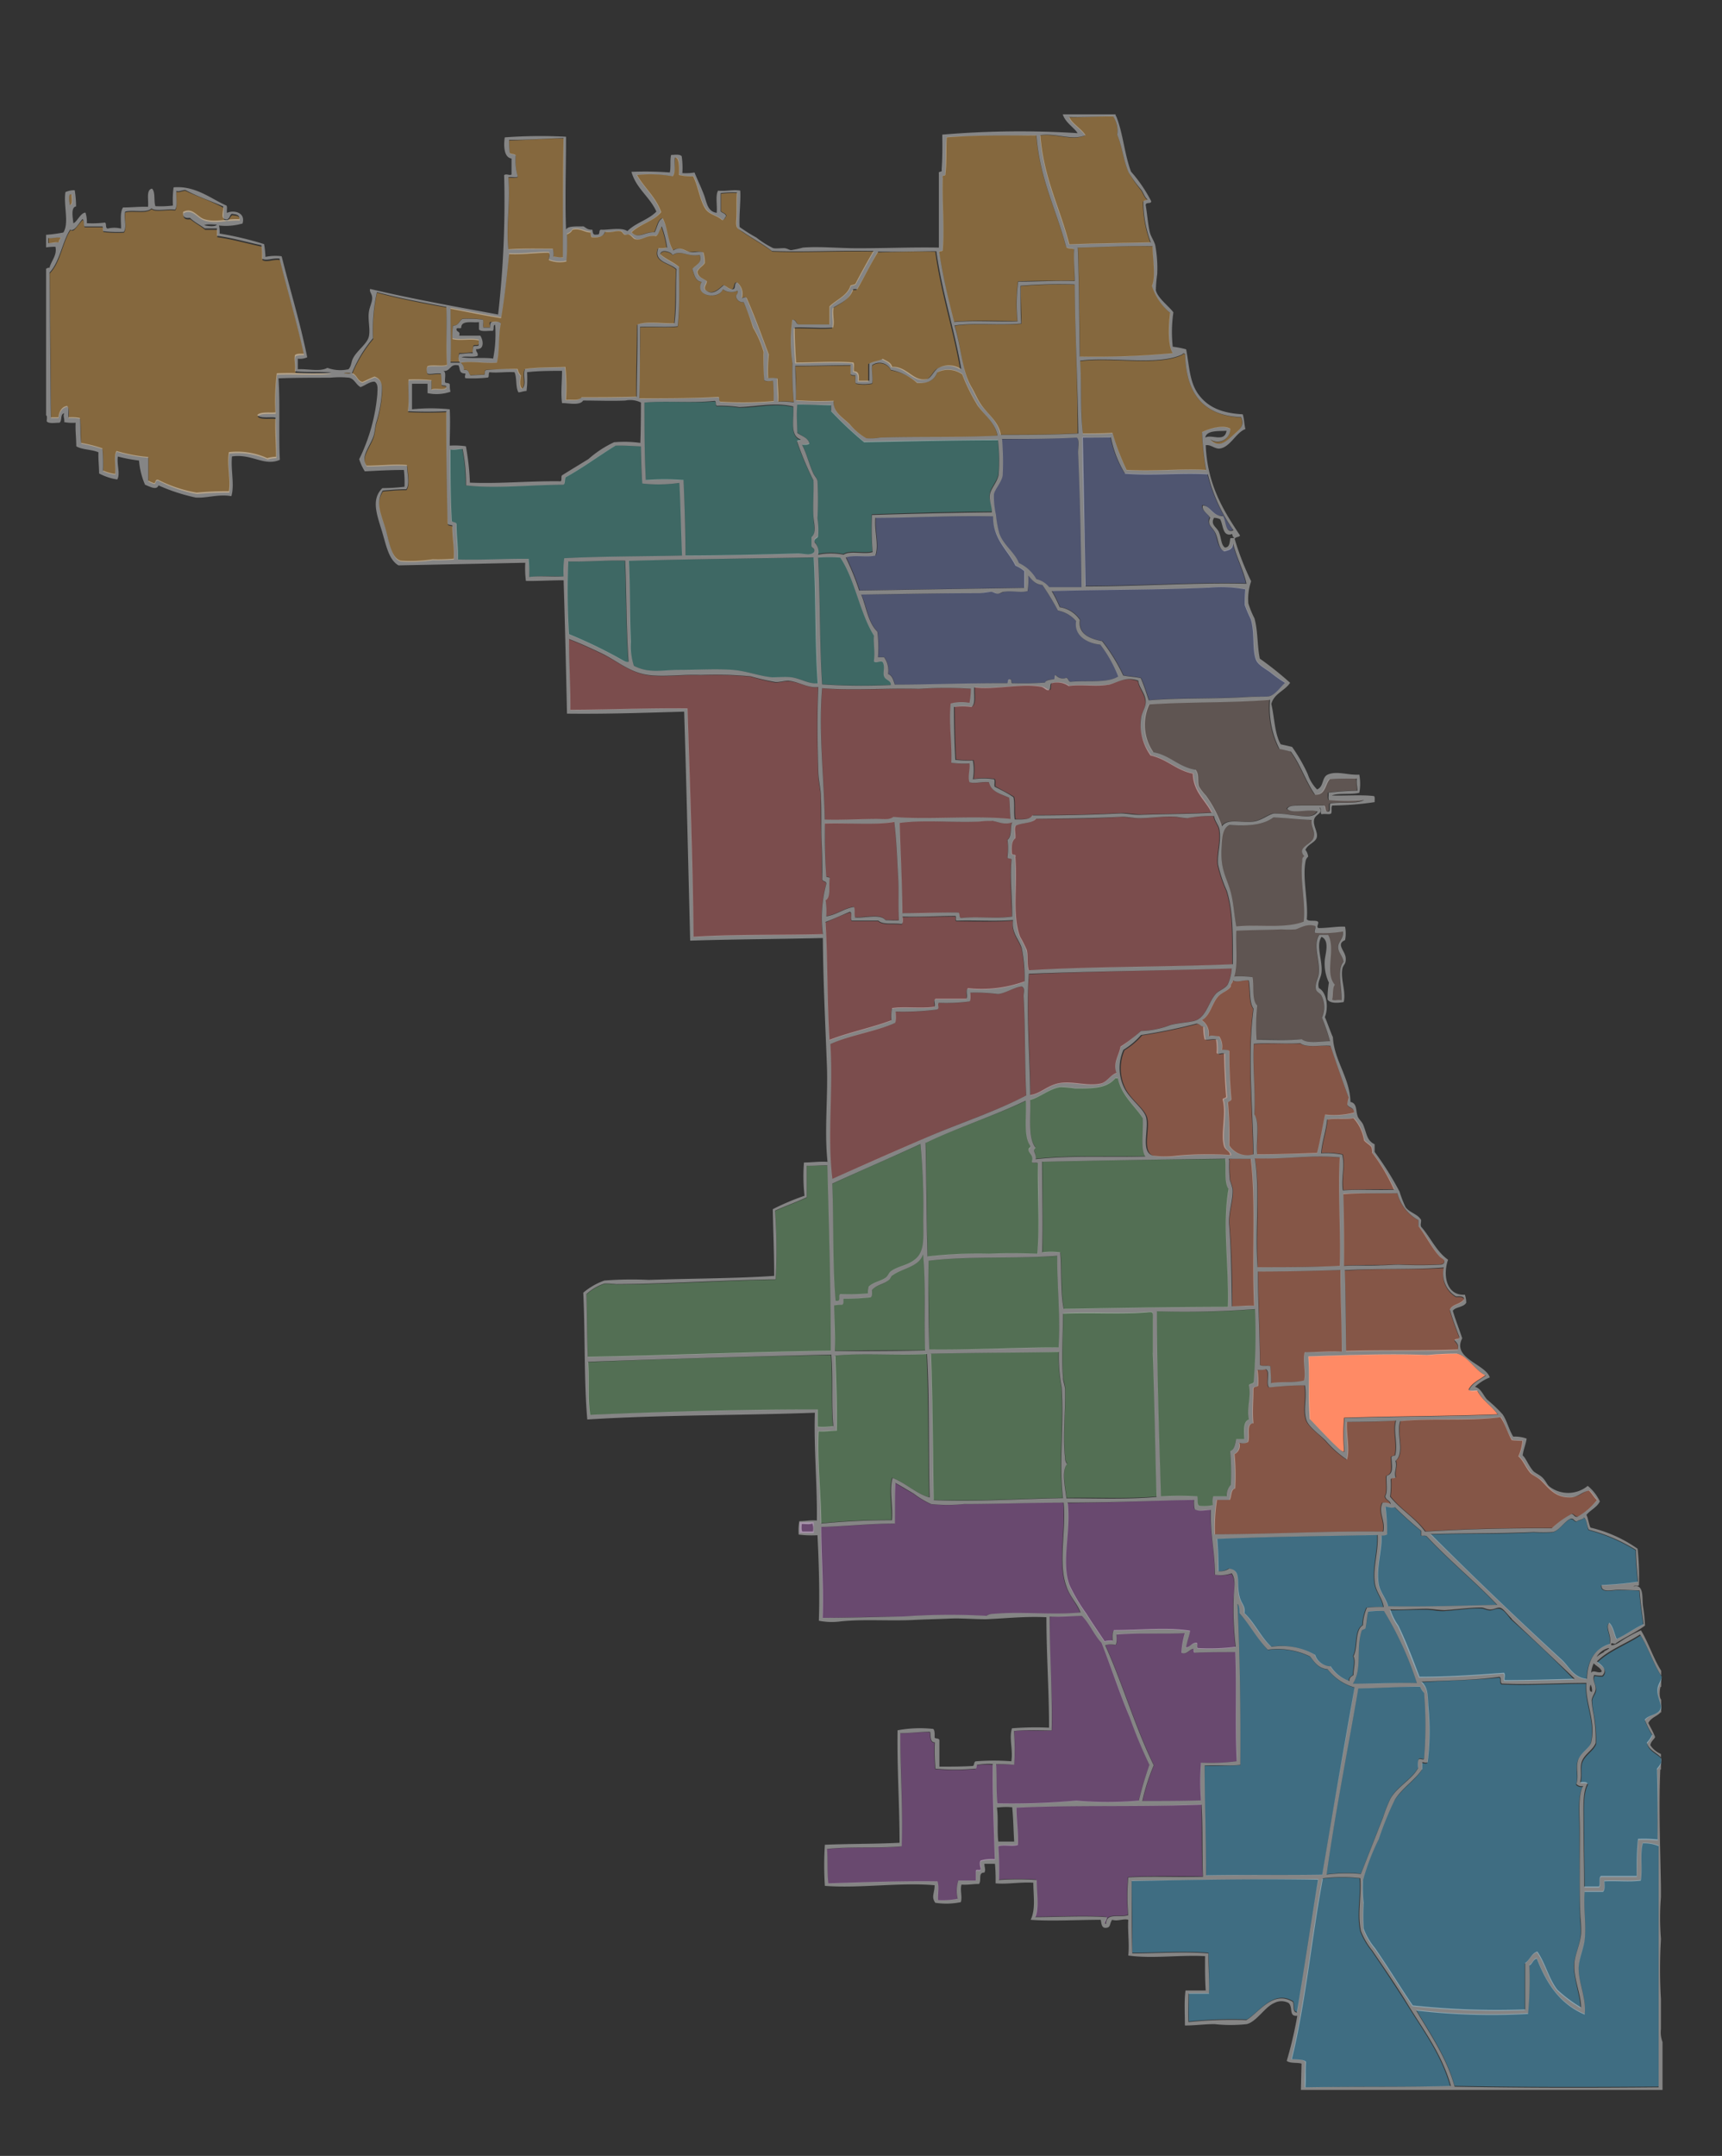 <svg xmlns="http://www.w3.org/2000/svg" viewBox="0 0 163 204"><rect x="0" y="0" width="163" height="204" fill="#333333" stroke="none"/><defs><style>.cls-1{fill:#ff8a65;}.cls-1,.cls-11,.cls-12,.cls-3,.cls-4,.cls-5,.cls-6,.cls-7,.cls-8,.cls-9{fill-rule:evenodd;}.cls-12,.cls-2{opacity:0.4;}.cls-3{fill:#ffb74d;}.cls-4{fill:#4db6ac;}.cls-5{fill:#7986cb;}.cls-6{fill:#e57373;}.cls-7{fill:#a1887f;}.cls-8{fill:#81c784;}.cls-10,.cls-9{fill:#ba68c8;}.cls-11{fill:#4fc3f7;}.cls-12{fill:#fff;}</style></defs><title>Woodlawn_b</title><g id="Layer_1" data-name="Layer 1"><path class="cls-1" d="M140.61,130.13c-.55.43-1.26.69-1.59,1.34.07.24.56.08.83.13.45.93,1.36,1.41,1.91,2.23-4.73.18-9.67.17-14.53.32a18.73,18.73,0,0,0,0,3.19c-.18.08-.57-.32-.83-.57-.77-.74-1.66-1.72-2.42-2.49-.16-2.14,0-3.83-.13-5.93,3.42-.12,7.77-.28,11.28-.13a26.37,26.37,0,0,1,2.8-.13C138.88,128.26,139.75,129.8,140.61,130.13Z"/></g><g id="Layer_2" data-name="Layer 2"><g id="Map"><g id="Far_North" data-name="Far North" class="cls-2"><path class="cls-3" d="M63.93,14.89c.1,0,.11.06.19.06.24.35.15,1,.19,1.59a5.34,5.34,0,0,0,1.34.13c.49,1,.61,2.21,1.15,3.06.37.58,1.1.61,1.59,1.08.25,0,.25-.26.38-.38-.06-.26-.36-.28-.51-.45V18.33a9.38,9.38,0,0,1,1.53-.06c-.06.92,0,1.87-.06,2.61s.11.77.76,1.21c.86.58,1.87,1.13,2.61,1.72,3,.12,6.31-.07,9.62,0q-.89,1.54-1.72,3.12a2.38,2.38,0,0,1-.45.13c-.34,1-1.37,1.31-2,2V30.7H75.66c-.34,0-.23-.49-.64-.45A13.66,13.66,0,0,0,75,34.33a30.32,30.32,0,0,0,.13,3.7A8.83,8.83,0,0,0,73.62,38c0-.79-.09-1.4-.06-2.17-.19-.13-.6,0-.89-.06a13.29,13.29,0,0,1,.06-2.23c-.68-1.8-1.34-3.63-2.1-5.35-.14-.15-.25,0-.45,0a1.36,1.36,0,0,0-.45-1.47c-.34,0-.16.56-.45.64s-.52-.29-.83-.38c-.44.36-1,1-1.72.45-.2-.29.11-.55.13-.83-.32-.27-.84-.35-.89-.89.13-.38.51-.51.7-.83a3.33,3.33,0,0,0-.13-1c-.49-.19-.9,0-1.34-.06s-.85-.55-1.53-.13c-.48-.86-.47-2.21-1-3.06-.48.23-.49.91-.76,1.34-.88-.06-1.57.68-2.17,0,.78-.79,2.1-1,2.8-1.91-.51-1.42-1.59-2.28-2.29-3.51a11.61,11.61,0,0,1,3.38.13C64,16.37,63.79,15.44,63.93,14.89Z"/><path class="cls-3" d="M66.22,24.13c.3.77-.42,1-.7,1.34.2.5.26,1.14.89,1.21-.71,1.42,1.7,1.7,2,.7a1.37,1.37,0,0,0,1.4.13c.08.34-.18.33-.13.64a.65.65,0,0,0,.7.45A22.4,22.4,0,0,1,71.32,31a10,10,0,0,1,1,2.29A23.54,23.54,0,0,0,72.34,36c.15.15.57,0,.83.06A15.74,15.74,0,0,1,73.24,38a35,35,0,0,1-5,.06c-.24,0-.07-.4-.25-.45-2.53.1-4.81.11-7.46.13,0-2.22.09-4.46.06-6.76,1.09-.07,2.52.06,3.57-.06.2-1.71.11-3.72.13-5.61-.53-.47-1.27-.73-1.78-1.21.07-.54,1.07-.2,1.15.06C64.45,23.6,65.06,24.34,66.22,24.13Z"/><path class="cls-3" d="M102,41c-2.46.14-5,.13-7.33.13-.2-1.29-1.26-2-1.91-2.93-.28-.42-.54-1-.83-1.53C91,35,91.06,33.1,90.38,30.83c1.88-.29,4.34,0,6.31-.19,0-.92-.09-2.37-.06-3.57a43.51,43.51,0,0,1,5.1-.13C101.77,31.86,102,36,102,41Z"/><path class="cls-3" d="M62.59,21.46a9.91,9.91,0,0,1,.51,2,2.94,2.94,0,0,1-.83.06c-.52,1.32,1.14,1.35,1.72,2-.11,1.74,0,3.33-.19,5.1-1.06.06-2.61-.23-3.51.13,0,2.46-.09,4.37-.06,6.82-1.7.07-3.45.07-5.23.06-.26.4-1,.17-1.47.25a18.45,18.45,0,0,0-.06-3.12c-1.29.05-2.66,0-3.82.19-.25.59.17,1.46-.25,1.85-.31-.13-.2-.9-.13-1.21a1.26,1.26,0,0,1-.32-.64A26.58,26.58,0,0,0,46,35c-.19,0-.05.37-.19.45a11.68,11.68,0,0,0-1.27.06c-.22-.17-.14-.63-.64-.51a.74.74,0,0,0-.32-.7c1.08-.18,2.25.09,3.44,0,.28-1.08.14-2.58.38-3.7-.09-.25-.6-.08-.89-.13s-.13.29-.13.51h-.64c0-.25.06-.61-.06-.76a11.28,11.28,0,0,0-1.91-.06c-.33.18-.34.68-.89.64A5.28,5.28,0,0,0,42.83,32c.69.19,1.8-.06,2.49.13v.38c0,.25-.4.07-.51.19a1.6,1.6,0,0,0-.06.64c-.49,0-.78.11-1.27.06a.88.88,0,0,0,.06.83h-.89c.07-1.88,0-3.13,0-5.1,1.59.3,3.15.63,4.78.89.35-1.93.56-4,.76-6.06,1.36.07,2.43-.16,3.76-.13.17.2,0,.42,0,.7a2.84,2.84,0,0,0,1.66.13,20.09,20.09,0,0,0,.06-2.55c.12-.08.41-.18.51-.45.82-.16,1.09.23,1.72.25a1.62,1.62,0,0,0,.13.51c.67.07,1.14-.05,1.27-.51.64.12,1-.14,1.47-.06.18,0,.15.23.38.32s.34-.05.45,0c.27.13.39.4.64.45.62.1,1-.42,1.85-.32C62.39,22.19,62.4,21.73,62.59,21.46Z"/><path class="cls-3" d="M53.35,13.11c0,3.93-.1,7.21-.06,11.28-.35,0-.52-.11-.89-.06a2.12,2.12,0,0,0-.06-.76c-1.42,0-2.88,0-4.21.06-.23-2.42.21-4.26,0-6.82.29,0,.7.06.89-.06a5.34,5.34,0,0,1-.19-2c-.09-.19-.45-.11-.57-.25a11.94,11.94,0,0,1-.06-1.21C49.94,13.26,51.82,13.09,53.35,13.11Z"/><path class="cls-3" d="M35.69,27.7c2.09.57,4.32,1,6.57,1.4,0,1.74,0,3.82.06,5.48-.48.18-1.37,0-1.85.13a.92.92,0,0,0,0,.7c.3.11.81-.07,1.27,0a4.72,4.72,0,0,1,.06,1c0,.25.52,0,.45.32-.23.3-1.06,0-1.4.19v-.89A14.5,14.5,0,0,0,38.69,36c-.11.91.08,2-.06,3a33.12,33.12,0,0,0,3.63,0c0,3.69,0,7.09.13,10.58,0,.23.34.13.45.25,0,1.12.2,2,.13,3.12a16.11,16.11,0,0,1-2,.06,13.78,13.78,0,0,1-3,.13c-.94-.22-1.12-1.93-1.47-3.06-.41-1.34-1-2.4-.25-3.57.73-.06,1.43-.14,2.23-.13.36-.52.11-1.6.06-2.29-1.15-.1-2.56.07-3.82.06-.61-.81.27-1.7.64-2.74.13-.38.15-.84.25-1.27a12.06,12.06,0,0,0,.51-2.42c.08-1,.18-1.73-.64-2-.4.15-.77.34-1.15.51-.52-.1-.53-.7-1-.83a12.28,12.28,0,0,1,2-3.31A16.42,16.42,0,0,1,35.69,27.7Z"/><path class="cls-3" d="M21.16,19.67c.06.41-.16,1.09.19,1.21s.38-.38.64-.51c.34.06.76,0,.7.51-1.24-.06-2.25.33-3.31,0-.72-.22-1.12-1.15-2-.7-.08.48.17.64.64.57.43.36.95.62,1.4,1h1.15v.7c1.5.2,2.8.6,4.21.89a6.38,6.38,0,0,1,.06,1.27c.4.26,1-.09,1.66,0,.73,3,1.61,5.91,2.29,9-.32,0-.67,0-.83.13-.1.39.06,1,0,1.53,1,.14,2.58,0,3.44.13-1.57.14-3.45,0-5.16.06a21,21,0,0,0-.13,3.7c-.6.06-1.4-.09-1.72.25.27.38,1.38.14,1.72.25,0,1.3.09,2.42.06,3.7a3,3,0,0,0-.83.13,6.89,6.89,0,0,0-3.63-.57c-.21,1.17.17,2.56,0,3.7a30.22,30.22,0,0,0-3.06.13A12.45,12.45,0,0,1,15,45.49c-.31-.07-.22.24-.38.32a2.78,2.78,0,0,1-.57-.25V43.32a14.53,14.53,0,0,1-3-.57c-.29.48-.05,1.48-.13,2.17a4.09,4.09,0,0,1-1.15-.32,14.91,14.91,0,0,0-.06-2.1,12.8,12.8,0,0,0-2-.51c-.12-.71,0-1.64-.13-2.36a3.91,3.91,0,0,0-1.08-.06c0-.37.1-.9-.13-1.08-.53.1-.74.54-.83,1.08h-.7c-.06-4.7-.06-9-.13-13.7,1-1,1.21-2.92,1.91-4,.07-.16.16,0,.32-.06s.64-.76.89-1c.16.14.07.52.19.7H9.69c.14.05,0,.41.13.45a11.27,11.27,0,0,0,1.91.06c.33-.49,0-1.35.13-1.91.72-.21,2,.17,2.49-.32.38.34,1.48,0,2.23.13.26-.37.07-1.21.13-1.78.2.14.72-.16.89-.06C18.75,18.63,20.1,19.07,21.16,19.67Z"/><path class="cls-3" d="M32.57,35.35c.09-.15.44,0,.64-.06C33.12,35.43,32.76,35.31,32.57,35.35Z"/><path class="cls-3" d="M5.8,22.48c-.07.15-.22.21-.19.45-.41,0-.61.11-1,.06v-.45C5,22.57,5.33,22.43,5.8,22.48Z"/><path class="cls-3" d="M6.63,18.4h.19c-.05.35.15,1-.19,1C6.55,19.15,6.48,18.51,6.63,18.4Z"/><path class="cls-3" d="M88.53,23.82c.55,4,1.7,7.31,2.36,11.15a2.11,2.11,0,0,0-2.23-.06c-.36.24-.57.87-1,1-1.32.31-1.87-1.21-3.31-1.15-.11-.44-.55-.55-.89-.76-.36.22-.91.24-1.27.45v1.66h-1c.06-.51,0-.89-.45-.89,0-.27.06-.66-.06-.83-1.64-.16-3.54,0-5.42,0-.06-1.08-.13-2.17-.13-3.31.78-.06,2.48.1,3.63,0,.17-.61-.09-1.27.06-1.91.74-.45,1.57-.81,1.85-1.72h.38c.72-1.15,1.31-2.43,2-3.57C85,23.84,86.86,23.78,88.53,23.82Z"/><path class="cls-3" d="M98.09,12.79c.31,4.13,1.88,7,2.8,10.52.12.22.54.14.76.25,0,1.06.06,2,.06,3-2,0-3.56,0-5.35.06a15.88,15.88,0,0,0-.06,3.76c-1.89,0-4.13-.1-6,.06-.55-2.09-1-4.23-1.4-6.5-.11-.32.34-.09.32-.32.17-2.23-.07-4.48,0-6.82-.1-.29.26-.12.25-.32.08-1.13,0-2.38.13-3.51C92.5,12.77,95,12.83,98.09,12.79Z"/><path class="cls-3" d="M105.36,11a2.41,2.41,0,0,1,.38,1.72c.49,1.19.6,2.49,1.08,3.57A12.23,12.23,0,0,0,108,18c.21.3.29.67.57.89-.08.13-.36.07-.38.25a10.88,10.88,0,0,0,.7,3.82c-2.39.06-5.31.09-7.71.19-.88-3.47-2.44-6.27-2.74-10.33,1.55-.22,3,.55,4.27,0-.4-.64-1.31-1.11-1.53-1.72C102.67,11.12,103.94,11,105.36,11Z"/><path class="cls-3" d="M94.4,41.22c-3.39.21-8,.07-11.15.19a4.85,4.85,0,0,1-1.27.06,5.71,5.71,0,0,1-1.53-1.27c-.66-.66-1.61-1.15-1.53-2.23a31.56,31.56,0,0,1-3.57-.06c0-1.13,0-2.19-.06-3.25,1.61,0,3.59-.06,5.23-.06v.83c.06.13.24.14.45.13,0,.25-.06.61.06.76a3.78,3.78,0,0,0,1.53,0c.11-.44-.07-1.11,0-1.72a1.2,1.2,0,0,1,1.78.45,5.21,5.21,0,0,1,2.49,1.15c1.08.12,1.65-.27,1.91-1a2.29,2.29,0,0,1,2.36.19,17.36,17.36,0,0,0,1.53,3.06C93.22,39.32,94.2,40,94.4,41.22Z"/><path class="cls-3" d="M117.47,39.5c.38.87-.25,1.25-.83,1.78s-1.38,1.14-2.1.32a1.21,1.21,0,0,0,1.91-1c-.72-.43-2.08,0-2.68.32a29.46,29.46,0,0,0,.38,3.57c-2.59-.13-4.86.16-7.52,0A23,23,0,0,1,105.3,41c-.87.09-1.85.06-2.8.06-.23-2.15-.1-4.66-.26-6.88,3.05-.41,7.24.5,9.62-.57.06,0,.1-.12.19-.13s.06.06.13.06C112.26,37.18,113.86,39.34,117.47,39.5Z"/><path class="cls-3" d="M109.12,23.31c0,1.21.31,2.94-.06,3.76a5.38,5.38,0,0,0,1.72,2.55c-.17,1.39-.2,3.13.25,3.82a79.47,79.47,0,0,1-8.8.32c-.06-3.09-.07-6.93-.19-10.33C104.4,23.38,106.66,23.24,109.12,23.31Z"/></g><g id="Northwest" class="cls-2"><path class="cls-4" d="M82.73,62.57c.23.21.63-.12.83.06.26.43,0,.94.13,1.34s.7.4.64.83a56.92,56.92,0,0,1-6.5-.06c-.25-3.81-.17-8-.38-12a15.17,15.17,0,0,1,2.1,0c1.4,2.12,1.82,5.23,3.19,7.39C82.64,60.76,82.85,61.56,82.73,62.57Z"/><path class="cls-4" d="M77.06,52.75c.22,4.11.11,8.05.38,11.92-.83.08-1.56-.46-2.49-.57-.57-.07-1.19,0-1.78,0-1.25-.1-2.43-.6-3.76-.7-1.63-.12-3.41,0-5.16,0-.91,0-1.86.15-2.68.06A4,4,0,0,1,60,63a6.05,6.05,0,0,1-.32-2.29c-.12-2.58,0-5.19-.19-7.65C65.3,52.9,71.46,52.84,77.06,52.75Z"/><path class="cls-4" d="M60.68,42.24c0,1.2,0,2.39.13,3.51a13.74,13.74,0,0,0,3.51-.06c.13,2.25.16,4.6.25,6.88-3.71.1-7.54.07-11.15.25a9.12,9.12,0,0,0-.06,1.72c-1.07,0-2.29-.08-3.25.06A13.9,13.9,0,0,0,50,52.88c-2,0-4.42.13-6.69.06,0-1.18-.15-2.15-.13-3.31,0-.25-.33-.18-.45-.32-.11-2.15-.17-4.68-.13-6.76.45,0,.7-.11,1.15-.06a16.32,16.32,0,0,1,.32,3.44c2.81.32,6-.08,9.18-.06.28,0,.14-.5.25-.7,1.65-.92,3.1-2,4.72-3C59.12,42.14,59.88,42.21,60.68,42.24Z"/><path class="cls-4" d="M67.56,38c.33-.07.07.44.32.45a12.13,12.13,0,0,1,2.1.13c1.74,0,3.36-.47,5.1-.06.08,1.31-.35,2.77.7,3.12-.05.14-.39,0-.32.25A29.63,29.63,0,0,0,77,45.49c.05,1-.07,2.28,0,3.38,0,.78.32,1.52-.19,2v.76c0,.31.4.2.25.64-.33.37-1,.11-1.53.13-3,.09-7.29.18-10.64.19,0-2.43-.09-4.79-.19-7.14a22.35,22.35,0,0,0-3.57,0C61,42.87,61,40.5,61,38.09,63,37.91,65.51,38.15,67.56,38Z"/><path class="cls-4" d="M78.65,38.28v.57a34.91,34.91,0,0,0,3.12,2.93c4.17-.08,8.67-.16,12.68-.19a17.42,17.42,0,0,1,.06,3.25c-.12.72-.75,1.29-.83,1.91s.23,1.09.19,1.66c-3.9,0-7.84.15-11.35.25a27.85,27.85,0,0,0,.06,3.51c-.77.23-2.16-.17-2.74.25a6.14,6.14,0,0,0-2.42,0,1.25,1.25,0,0,0-.32-1.15c-.12-.44.31-.33.32-.64A7.29,7.29,0,0,0,77.38,49a33.51,33.51,0,0,0,0-3.51c-.06-.28-.26-.44-.38-.7-.42-.89-.69-2-1.08-2.74.28,0,.59,0,.7-.13-.18-.52-.75-.65-1.15-1,0-.81-.1-1.69,0-2.68C76.64,38.27,77.54,38.36,78.65,38.28Z"/><path class="cls-4" d="M59.15,53.07c.13,3.17.1,6.49.32,9.56-.18.08-.46-.09-.64-.19a45.48,45.48,0,0,0-5-2.42,65.75,65.75,0,0,1-.06-6.88C55.63,53.17,57.29,53,59.15,53.07Z"/></g><g id="North" class="cls-2"><path class="cls-5" d="M94,48.86c.06,2.21,1.42,3.13,2.17,4.65a3.06,3.06,0,0,1,.83.51c0,.52,0,1.28,0,1.59l-15.62.25a24.24,24.24,0,0,0-1.27-3.12c.7-.3,2,0,2.8-.19.35-1-.11-2.22,0-3.57C86.31,49,90.31,48.77,94,48.86Z"/><path class="cls-5" d="M101.92,41.41c.28.22.1.82.13,1.4.18,4.19.27,8.77.32,12.75H99.3a2.15,2.15,0,0,0-1.21-.76,3.73,3.73,0,0,0-1.66-1.53c-.38-1-1.46-1.69-1.85-2.8a10.59,10.59,0,0,1-.32-1.78,7.8,7.8,0,0,1-.19-1.91c.08-.5.7-1.09.83-1.78a25.56,25.56,0,0,0-.06-3.44C97,41.54,99.55,41.54,101.92,41.41Z"/><path class="cls-5" d="M105.1,41.34a10.31,10.31,0,0,0,1.34,3.44c2.64.21,5.34-.09,7.84.06a15.52,15.52,0,0,0,2.42,5.29c-.74.36-.64-.88-1-1.34-1,.09-1.19-1-1.91-1-.11.48.5.77.7,1.15-.33.7.3,1,.51,1.47s.27,1.49.83,1.72c.42-.11.87-.19.83-.76.34,1.32,1,2.62,1.27,3.82-4.6-.12-10.26.25-15.23.25,0-4.48-.25-9.07-.26-14.09C103.4,41.42,104.28,41.41,105.1,41.34Z"/><path class="cls-5" d="M97.33,54.47c.36.38.65.84,1.34.89a24.4,24.4,0,0,1,1.47,2.42,3,3,0,0,1,1.72,1c-.23,1.3,1,2.09,2.29,2.23A12.22,12.22,0,0,1,105.87,64c-1,.66-3,.35-4.53.51-.21,0-.19-.32-.38-.38a.88.88,0,0,1-1-.25c-.22,0,0,.35-.19.38-.32.06-.72,0-.83.32a29.77,29.77,0,0,1-3,.06c-.3.07-.09-.38-.32-.38s-.13.29-.26.38c-3.7,0-7.2.16-10.64.13-.14-.41-.23-.88-.64-1a2.13,2.13,0,0,0-.38-1.59h-.57a12.36,12.36,0,0,0-.06-2.42c-.87-.81-1-2.32-1.53-3.51,3.74,0,7.53-.13,11.15-.13.38,0,.78-.16,1.15-.13s.43.19.64.19.39-.15.64-.19c.7-.11,1.57.12,2.17-.06A6.62,6.62,0,0,0,97.33,54.47Z"/><path class="cls-5" d="M117.92,55.75a13.44,13.44,0,0,0-.06,1.47,12.94,12.94,0,0,0,.57,1.34c.41,1.34.1,2.91.51,3.89.2.47.94.85,1.34,1.15a13.39,13.39,0,0,0,1.4,1c-.42.36-.91,1.14-1.53,1.27-.46.1-1.28,0-2,.06-3.17.21-6.21.06-9.37.32-.24-.71-.47-1.45-.76-2.1-.51-.13-1.12-.15-1.66-.25a17.22,17.22,0,0,0-2-3.25c-1.15-.19-2.31-.63-2.1-2a2.76,2.76,0,0,0-1.91-1.21,13.15,13.15,0,0,0-.76-1.53c4.62-.14,10-.1,14.79-.32A12.36,12.36,0,0,1,117.92,55.75Z"/></g><g id="West" class="cls-2"><path class="cls-6" d="M77.44,65.05c-.12,2.75-.08,5.45,0,8,0,.85.24,1.66.25,2.49,0,1.37,0,2.74.06,4.08s0,2.4.06,3.57c0,.31.44.15.38.51a12.23,12.23,0,0,0-.32,4.72c-4,.12-8.25,0-12.24.25-.08-7.32-.36-14.43-.57-21.61-3.53-.06-7.82.12-11.09.13,0-2.07-.08-4.49-.13-6.69.87.32,2.05.85,3.19,1.4,1.44.7,2.6,1.75,4.33,2,1.53.2,3.28-.08,4.91,0a35.39,35.39,0,0,1,4.78.13,22.11,22.11,0,0,0,2.36.57c.36,0,.84-.16,1.21-.13C75.57,64.49,76.47,65.13,77.44,65.05Z"/><path class="cls-6" d="M91.91,65.18a7.75,7.75,0,0,1-.13,1.34,4,4,0,0,0-1.78.06c-.18,1.83.13,3.69.06,5.61a9.14,9.14,0,0,0,1.72.06c.07.63-.19,1.24,0,1.78.54.17,1.18-.09,1.85,0,.19.94,1.15,1.1,1.91,1.47.07.63,0,1.36.13,2-3.5-.35-7.88.1-11.09-.19-.41.3-.9.19-1.59.19-1.5,0-3.34.13-4.91.06-.08-4.1-.6-8.31-.25-12.43,2.84.24,6,0,9.18.06A37.4,37.4,0,0,1,91.91,65.18Z"/><path class="cls-6" d="M107.72,64.48c.06.66.68,1.2.7,2,0,.52-.39,1-.45,1.59a5,5,0,0,0,1,3.38c1.54.35,2.38,1.41,4,1.72.07,1.76,1.19,2.47,1.78,3.7-2,.12-4.3.12-6.76.19-.65,0-1.26-.15-1.85-.13-2.74.13-5.47.2-8.35.19-.25.43-.94.41-1.66.38-.11-.63,0-1.5-.13-2.1-.56-.36-1.18-.65-1.78-1,0-.23.05-.56-.06-.7a6.53,6.53,0,0,0-2,0,4.87,4.87,0,0,0,0-1.78,10.35,10.35,0,0,1-1.66-.06c-.08-1.53-.12-3.16-.13-5a5.81,5.81,0,0,1,1.66,0c.42-.29.2-1.2.26-1.85,2,.26,4.37-.41,6.31-.06.33.06.42.2.7.32s.12-.47.26-.64a1.91,1.91,0,0,1,1.66.25c1.38-.18,2.56.1,3.76-.13C105.71,64.65,106.53,63.95,107.72,64.48Z"/><path class="cls-6" d="M84.64,77.74c.22,1.75.28,3.75.38,5.48.07,1.26,0,2.52.06,3.82-.25.06-.84,0-1.27,0-.48-.64-2-.19-2.87-.25-.14-.22,0-.74-.13-1-1,.18-1.6.74-2.61.89a7.08,7.08,0,0,0-.06-1.53c.53-.25.29-1.29.38-2,.08-.27-.27-.11-.32-.25-.12-1.86-.08-3.27-.13-5C80.29,77.86,83.08,78.09,84.64,77.74Z"/><path class="cls-6" d="M95.8,77.8c-.23.35,0,1.33-.45,1.66a6.45,6.45,0,0,1,0,1.59c-.05.27.29.14.38.25-.15,1.77,0,3.52.06,5.42-1.55.22-3.18,0-4.78.13-.31,0-.11-.44-.32-.51-1.8,0-3.46.11-5.29.06,0-2.92-.18-5.69-.26-8.54,2.31-.31,5,0,7.52-.13a8.54,8.54,0,0,1,1.21-.06C94.46,77.74,95.05,78.1,95.8,77.8Z"/><path class="cls-6" d="M114.86,77.23c.09.54.43.83.51,1.27.2,1.13-.23,2.26-.13,3.31a12.43,12.43,0,0,0,.83,2.49c.63,2,.56,4.19.57,6.95-6.34.29-13.19.2-19.31.57-.18-.58,0-1.22-.19-1.91a12.05,12.05,0,0,0-.64-1.27c-.77-2.08-.21-4.73-.45-7.52.13-.36-.34-.13-.32-.38,0-.62,0-1.17.32-1.4.06-.5-.14-.92.06-1.21.57-.28,1.51-.19,1.91-.64,2.76,0,5.49,0,8-.19.59,0,1.18.13,1.78.13,1.18,0,2.36-.22,3.51-.13a10.05,10.05,0,0,0,1,.13A11.56,11.56,0,0,1,114.86,77.23Z"/><path class="cls-6" d="M80.44,86.34c.29.05,0,.66.19.83h2.49c.41.42,1.45.21,2.17.32.23,0,.09-.46.13-.7,1.7,0,3.26-.06,4.91-.06.26-.05,0,.39.19.45,1.77,0,3.69.08,5.35-.06-.17,1.22.59,1.84.83,2.68a13.75,13.75,0,0,1,.26,3.12,11.92,11.92,0,0,1-5.35.64c-.3.18,0,.84-.19,1-1.08,0-1.82,0-2.87,0-.28.16,0,.56-.13.76-1.18.18-2.78-.06-4,.13a4.07,4.07,0,0,0-.06,1.15c-1.87.7-4,1.13-5.86,1.85-.24-3.69-.16-7.6-.38-11.15C78.92,86.95,79.65,86.61,80.44,86.34Z"/><path class="cls-6" d="M96.69,93.35c.37.15.18.62.19.89.17,3,.1,6.43.25,9.43-2.94,1.53-6.16,2.55-9.24,3.89s-6.12,2.68-9.11,4c-.51-4.07.09-8.28-.19-12.75,1.83-.89,4.23-1.21,6.12-2,.13-.25,0-.73.06-1.08a25,25,0,0,0,3.89-.19c.33-.09,0-.44.19-.64a17.14,17.14,0,0,0,2.93-.13c.13-.17,0-.56.06-.83a17,17,0,0,1,2.61.13C95.18,94,95.93,93.44,96.69,93.35Z"/><path class="cls-6" d="M116.58,91.63a4.15,4.15,0,0,1-.38,1.53c-.25.39-.79.53-1.08.83-.74.75-.93,2.33-2.1,2.61-.61.15-1.42.18-2.23.38a8.44,8.44,0,0,1-2.8.57,15,15,0,0,1-1.91,1.53c-.13.83-.74,1.55-.38,2.49-.56.13-.91.83-1.47,1-1.23.27-2.6-.17-3.76-.06s-1.9,1-2.93,1.15c0-3.58-.4-7.82-.13-11.47C103.56,91.9,110.34,91.84,116.58,91.63Z"/></g><g id="Central" class="cls-2"><path class="cls-7" d="M124.16,77.61c-.09.72.33,1.1.19,1.66s-1.65.9-.89,1.78c-.21.1-.16.22-.19.45-.24,1.66.34,4.07.13,5.74-1.81.67-4.35.23-6.37.45-.24-1.11-.24-2.23-.57-3.38-.4-1.38-.93-2-.83-4,0-1,0-1.88.76-2.23,1.52.12,3.19,0,4.14-.7C121.79,77.39,122.92,77.55,124.16,77.61Z"/><path class="cls-7" d="M120.15,66.2a8.59,8.59,0,0,0,.89,4.65c.37.08.73.16,1.08.25.92,1.21,1.42,2.82,2.29,4.08,1,.06.94-1,1.4-1.47,1,0,1.54-.06,2.55-.06,0,.45.1.71.06,1.15a26.12,26.12,0,0,0-2.74.19c0,.23-.05.56.06.7a18.27,18.27,0,0,0,3.31,0c-.76.41-2.2.14-3.19.32-.17.13,0,.64-.13.76-.47.13-.23-.45-.45-.57-.53,0-1.4,0-2.23,0-.47,0-1.12,0-1.27.32.41.51,2.07,0,2.87.25-.45.74-1.64.37-2.55.32a9.1,9.1,0,0,0-1.59-.13c-.48.07-1.15.67-1.91.76-1.21.16-2.45-.36-3,.45a11,11,0,0,0-1.53-2.93,4.82,4.82,0,0,1-.64-.83c-.18-.5.06-1.11-.32-1.59-1.6-.27-2.38-1.36-4-1.66a4.56,4.56,0,0,1-.38-4.53C112.45,66.41,116.45,66.53,120.15,66.2Z"/><path class="cls-7" d="M124.48,87.62c.07.28-.15.46,0,.64a10.92,10.92,0,0,0,2.61-.13c.13.65-.45,1-.45,1.47s.43.82.51,1.4c-.66.79-.12,2.44-.19,3.63-.44,0-.62.09-.89-.06.12-.43,0-1.11.26-1.4-1-1.13.12-3.34-.64-4.72h-.83c-.67,1,.12,2.48-.06,3.76-.06.41-.38.91-.26,1.4.07.26.35.32.51.57a2.38,2.38,0,0,1,.06,2.1,16.54,16.54,0,0,1,.76,2.23c-.86,0-2.12.27-2.68-.19-1.3.14-2.86,0-4.27.06a18.14,18.14,0,0,1,.06-3.25c-.55-.48-.28-2-.45-2.68a9.13,9.13,0,0,0-1.72-.06c.36-1.14.12-2.9.19-4.33,1.36-.08,2.71-.06,4.27-.13a10.93,10.93,0,0,0,1.34,0C123,87.85,123.75,87.34,124.48,87.62Z"/></g><g id="Southwest" class="cls-2"><path class="cls-8" d="M78.33,110.31c.14,5.84.31,11.32.32,17.53-7.47.1-15.77.46-23,.57-.08-1.94-.07-4-.13-5.93a4.65,4.65,0,0,1,1.72-1,8.24,8.24,0,0,1,1.08.06c4.69,0,10.38-.39,15.11-.45a49.32,49.32,0,0,0-.06-6.5c1-.46,2-.8,3-1.27v-3C77.14,110.33,77.63,110.24,78.33,110.31Z"/><path class="cls-8" d="M87.13,108.27a63.07,63.07,0,0,1,.26,7.14c0,1.86.17,3-.83,3.82-.69.54-1.55.59-2.23,1.08-.2.14-.25.42-.45.57-.48.38-1.2.43-1.66.89-.11.12,0,.42-.06.64a20,20,0,0,1-2.61.06c-.28.15.16.74-.45.64-.36-3.38-.17-7.45-.32-11.09C81.53,110.74,84.35,109.53,87.13,108.27Z"/><path class="cls-8" d="M97.07,104.19c.05,0,.06,0,.06.06.07,1.44-.23,3.24.38,4.14.15.25-.13.24-.13.45s.51.54.32,1.08c0,.26.5,0,.57.19,0,2.85.17,5.76-.06,8.54-1.48-.05-3-.07-4.53,0a42.09,42.09,0,0,0-5.86.26c-.11-3.54-.1-7.21-.19-10.77C90.66,106.69,94,105.62,97.07,104.19Z"/><path class="cls-8" d="M105.68,102h.13c.39,1.65,1.55,2.53,2.36,3.76.06,1.33-.23,3,.25,3.63-3.57.11-7-.12-10.39.26.12-.57-.39-.76,0-1.08-.75-.93-.45-2.9-.51-4.53.84-.18,1.89-1.09,2.87-1.21a12.37,12.37,0,0,1,1.4.13c1.73,0,3,0,3.82-1Z"/><path class="cls-8" d="M87.39,118.66c.28,2.82,0,6.16.19,9.11-3,0-5.53,0-8.54.06,0-1.51-.11-2.83-.06-4.33a3.82,3.82,0,0,1,.76-.06c.19-.13,0-.47.13-.57a21.82,21.82,0,0,0,2.55-.13c.19-.09.11-.44.13-.7.45-.48,1.16-.49,1.66-1,.09-.08.14-.29.26-.38C85.38,120,87,119.9,87.39,118.66Z"/><path class="cls-8" d="M100.07,118.85c0,3,.31,5.58.13,8.67-3.67,0-8,.24-12.24.19,0-2.85-.11-5.64-.06-8.41C91.65,118.83,96,119.13,100.07,118.85Z"/><path class="cls-8" d="M116,109.67c.12.94-.13,2.25.32,2.87-.62,3.35.06,7.33-.06,11.15-5.27,0-10.31.1-15.55.19-.32-1.64-.17-3.7-.32-5.35a6.84,6.84,0,0,0-1.72,0c.11-2.46,0-5.75,0-8.6C104.45,109.8,109.95,109.72,116,109.67Z"/><path class="cls-8" d="M78.65,128.22c.17,2.28,0,4.52.19,6.76a6.63,6.63,0,0,1-1.47.06v-1.66c-6.88,0-14.52.2-21.54.51-.24-1.63-.07-3.15-.19-5C63,128.58,71.16,128.35,78.65,128.22Z"/><path class="cls-8" d="M87.7,128.09c.22,4.37.13,9.29.25,13.58-1.21-.32-2.25-1.36-3.51-1.85-.34,1.16,0,2.67-.06,4a66.11,66.11,0,0,0-6.69.32c0-2.74-.39-5.85-.25-8.73.64,0,1.13-.06,1.72-.06.05-2.4-.06-4.67-.13-7.07C81.67,128,85,128.3,87.7,128.09Z"/><path class="cls-8" d="M100.2,127.9a15.74,15.74,0,0,0,.26,3.31c.24,3.53-.27,7.18.13,10.52-4,.07-8.17.36-12.24.19-.08-4.74-.1-9.29-.25-13.83C92.26,128,96.69,128,100.2,127.9Z"/><path class="cls-8" d="M109.5,141.6c-2.65.24-5.7.08-8.54.13-.08-.88-.5-2.55.06-3.25a1,1,0,0,1-.19-.64c-.23-2,.06-4.34,0-6.44,0-.36-.16-.73-.19-1.08-.16-2,0-4,0-6.06,2.7-.18,5.48.1,8-.13.58-.05.49,0,.51.76,0,1,0,2.38,0,3.12C109.27,132,109.36,137.84,109.5,141.6Z"/><path class="cls-8" d="M118.81,123.89a56.9,56.9,0,0,1-.13,6.88c0,.24-.42.13-.45.38.23,1.07-.24,2.12,0,3.19-.58.18-.4,1.13-.45,1.85H117c-.11.47-.15,1-.57,1.15a23.29,23.29,0,0,1,.06,3.19,1.44,1.44,0,0,0-.38,1.08h-1.27c-.13.17,0,.56-.06.83a3.67,3.67,0,0,1-1.27.06c-.24-.12-.1-.62-.19-.89a27.54,27.54,0,0,0-3.44,0c-.17-5.8-.4-11.54-.38-17.53A89.06,89.06,0,0,0,118.81,123.89Z"/></g><g id="South" class="cls-2"><path class="cls-1" d="M143.16,136.25a8.91,8.91,0,0,0,1,.06,4.39,4.39,0,0,1-.38,1.47c.45.36.67,1.06,1.15,1.59.18.21.63.39,1,.7.72.7,1.34,1.69,2.87,1.59.69,0,1-.5,1.66-.64.29.26.46.64.76.89a6.1,6.1,0,0,1-1.85,1.59c-.32,0-.32-.23-.57-.26a8.83,8.83,0,0,0-1.85,1.34c-3.92,0-8.05.07-12,.32-.93-1.28-2.36-2.06-3.31-3.31a7.81,7.81,0,0,0,.06-1.59c0-.24.4-.07.45-.26-.15-.56.19-.95,0-1.53.92-.74,0-2.6.45-3.76,3-.32,6.28,0,9.5-.38C142.48,134.72,142.7,135.6,143.16,136.25Z"/><path id="Greater_Grand_Crossing" data-name="Greater Grand Crossing" class="cls-1" d="M119.76,129.56c.47.21,0,1.4.32,1.72,1.2-.11,2.07-.18,3.38-.19.21,1.25-.18,2.27.13,3.25.21.67,1.36,1.45,1.85,2a10.34,10.34,0,0,0,2,1.78c.3-1-.07-2.38,0-3.57,1.7,0,3,0,4.65-.13-.28,1.05.15,2.08-.06,3.19,0,.24-.4.07-.38.32,0,.83.23,1.51-.45,1.72-.05.63.13,1.49-.13,1.91,0,.4.46.39.51.76a1.32,1.32,0,0,0-.76-.13c-.47.89.31,1.77.06,2.74-5.21-.08-10.77.26-15.93.25a17.09,17.09,0,0,1,.19-3.25h1.21c.2-.33.08-1,.51-1.08a20.81,20.81,0,0,0-.06-3.25.88.88,0,0,0,.45-1.08,1.11,1.11,0,0,0,.83-.06c.24-.53-.23-1.76.51-1.78-.11-1.11,0-2.07,0-3.25,0-.25.35-.16.45-.32a7.33,7.33,0,0,0-.06-1.47A2.12,2.12,0,0,0,119.76,129.56Z"/><path class="cls-1" d="M114,97.18a5.56,5.56,0,0,0,.13,1.21c.24.1.68-.06,1.08,0a5,5,0,0,1,.06,1.27c.13.24.38,0,.7.06,0,1.26.08,2.58.19,4,.07.3-.32.15-.32.38.36,1.3-.22,3.28.13,4.4.13.4.6.46.57.83a31.5,31.5,0,0,0-5,.06,9,9,0,0,1-2.29,0c-1.2-.33-.39-2.43-.64-3.57-.2-.89-1.53-1.7-2.1-2.87a4.28,4.28,0,0,1-.06-3.57,7,7,0,0,0,1.66-1.4,52.53,52.53,0,0,0,5.23-1.08C113.59,96.88,113.67,97.13,114,97.18Z"/><path class="cls-1" d="M118.17,92.78c.17.87,0,2.07.45,2.68-.59,4.46-.08,9.1,0,13.77a2,2,0,0,1-2.29-.83,34.72,34.72,0,0,0-.13-4.08c.09-.12.3-.12.32-.32-.14-1.57-.15-2.87-.19-4.53-.11-.17-.42-.13-.7-.13a1.7,1.7,0,0,0-.26-1.27c-.33,0-.66-.15-1,0a1.51,1.51,0,0,0-.64-1.53c.85-.47.94-1.64,1.59-2.29.36-.36.86-.47,1.15-.89,0-.28.18-.33.19-.57C117.16,93,117.63,92.72,118.17,92.78Z"/><path class="cls-1" d="M125.95,99c.55,1.66,1.13,3.28,1.72,4.91a3.45,3.45,0,0,0-.13.64c.11.35.69.25.64.76a7.45,7.45,0,0,1-2.74.19c-.26,1.2-.46,2.47-.76,3.63-2,.06-3.53.1-5.67.13-.12-1.21.28-3-.26-3.76.11-2.32-.18-4.57-.06-6.69,1.45-.12,3,0,4.4-.06C123.65,99.18,125,98.88,125.95,99Z"/><path class="cls-1" d="M118.43,109.67c.5,4.12.09,9.27.32,13.89-.8,0-1.24.07-2.1.06,0-2.63-.07-5.35-.26-7.71-.09-1.19.39-2.36.32-3.38a7.1,7.1,0,0,0-.25-.83,12.57,12.57,0,0,1-.06-1.85c0-.05-.1-.17,0-.19Z"/><path class="cls-1" d="M126.84,109.54c-.19,3.27.1,6.72,0,10.26-2.67.1-5,.1-7.78.13-.21-3.43.25-7.16-.26-10.33C121.73,109.71,124,109.26,126.84,109.54Z"/><path class="cls-1" d="M132,112.54c-1.62,0-3.32,0-4.84.06-.18-1.13.21-2.31-.06-3.38a7.68,7.68,0,0,0-2-.13c.1-1.15.47-2,.57-3.19.75-.12,1.76,0,2.49-.13a4,4,0,0,1,1,2.1c.2.24.51.38.7.64a1.38,1.38,0,0,1,.06.57A17.31,17.31,0,0,1,132,112.54Z"/><path class="cls-1" d="M132.26,112.92a4.1,4.1,0,0,0,2,2.55V116c.72.85,1.3,2.07,2,2.87.14.15.5.24.45.51s-.33.24-.45.26a37.12,37.12,0,0,1-3.76,0c-.59,0-1.18.05-1.78.06-1.12,0-2.23,0-3.51.06,0-2.27,0-4.84-.06-6.82C128.76,112.87,130.56,112.94,132.26,112.92Z"/><path class="cls-1" d="M126.9,120.19c0,2.5.12,5.06.13,7.71-1.24,0-2.31.07-3.51.06-.22.83.13,1.87-.06,2.68-1,.22-2.11.07-3.12.25,0-.56-.11-1-.06-1.59-.22-.17-.8,0-1-.13,0-2.88-.17-5.82-.19-8.86C121.63,120.32,124.2,120.26,126.9,120.19Z"/><path class="cls-1" d="M136.66,120a2.51,2.51,0,0,0,1.15,2.74c.35,0,.74-.06.76.26-.3.47-1.13.4-1.34,1,.26.89.57,1.73.89,2.55,0,.28-.37.14-.45.32.15.25.44.37.32.89-3.38.16-6.79,0-10.58.13,0-2.56,0-5.16-.13-7.65C130.46,120,133.89,120.16,136.66,120Z"/></g><g id="Far_Southwest" data-name="Far Southwest" class="cls-2"><path class="cls-9" d="M84.71,140.33c.4.23,1.07.64,1.72,1a9.09,9.09,0,0,0,1.66,1,14.83,14.83,0,0,0,3.12,0c3,0,6.45-.16,9.43-.13.25,2.56-.54,5.72.26,7.9.37,1,1,1.63,1.34,2.49-2.62.26-5.64-.11-8.22.13a1.25,1.25,0,0,0-.7.19,61.51,61.51,0,0,0-7.84.06c-2.63,0-5.16.1-7.65.13.12-2.75-.16-5.94-.13-8.6,2.37-.07,4.57-.31,7-.32C84.73,143.11,84.69,141.58,84.71,140.33Z"/><path class="cls-9" d="M113,141.92a2.76,2.76,0,0,0,.06.89c.42.24,1,0,1.53.06-.05,2.48.41,3.87.38,6.12a3.06,3.06,0,0,0,1.59-.06c.45.63.23,1.54.19,2.36a30.64,30.64,0,0,0,.19,4.59,19.46,19.46,0,0,1-3.51.13c-.28,0,0-.45-.19-.51-.5,0-.58.39-1,.45.1-.56.31-1,.38-1.59-2.11-.36-4.79-.07-7.2-.06-.18.18-.12.6-.13,1a2.12,2.12,0,0,0-.76.06c-.54-.83-1.15-1.69-1.72-2.61a17.19,17.19,0,0,1-1.59-2.68c-.84-2.19.16-5-.19-7.84C105.15,142.19,108.93,142,113,141.92Z"/><path class="cls-9" d="M107.78,170.41a34,34,0,0,1-5.93,0,68.17,68.17,0,0,1-7.46.26c-.13-1.14,0-2.52-.13-3.7A12.35,12.35,0,0,1,96,167a22.56,22.56,0,0,0,0-3.19c1.07-.14,2.39,0,3.57-.06.08-3.48-.24-7.11-.19-10.77,1.09,0,2-.1,3.06-.06.73.74,1.14,1.79,1.85,2.55.92,2.34,1.7,4.73,2.68,7.08A46.23,46.23,0,0,0,108.8,167,33.18,33.18,0,0,0,107.78,170.41Z"/><path class="cls-9" d="M112.18,154.54a7.53,7.53,0,0,0-.32,1.85c.5.23.73-.32,1.15-.38,0,.17,0,.38.13.38,1.2-.06,2.44-.06,3.82-.06.11,3.53,0,6.89.13,10.33a19.17,19.17,0,0,1-3.38.13,23.25,23.25,0,0,0,0,3.57c-1.79.08-3.67.07-5.55.06a19,19,0,0,1,1.08-3.38c-1.75-3.56-2.94-7.69-4.59-11.35.19-.15.66,0,1-.06.13-.21,0-.65.06-1C107.87,154.49,109.88,154.64,112.18,154.54Z"/><path class="cls-9" d="M88,163.91c.08.41,0,1,.45,1a19.08,19.08,0,0,0,.06,2.49,19.5,19.5,0,0,0,3.7,0c.33.07.06-.45.38-.38A5.53,5.53,0,0,1,94,167c0,3.09.11,6,.19,9a3.53,3.53,0,0,0-1.34.13c-.14.19.07.44,0,.76s-.39,0-.45.19v.89H90.7a3.29,3.29,0,0,0-.06,1.72,7.4,7.4,0,0,1-1.85.13c-.11-.5.12-1.24-.06-1.78-3.08-.05-7,.08-10.33.19-.13-1,0-2.23-.13-3.25,2.18-.26,4.83-.05,7.07-.25.14-3.64-.08-7.15-.13-10.71C86.16,164,87,163.88,88,163.91Z"/><path class="cls-9" d="M113.71,170.73c.08,2.23,0,4.6.13,6.82-2.35,0-4.83-.07-7.07.06a20.27,20.27,0,0,0,0,3.57c-.83.28-2.11-.28-2.1.83-.31-.08.15-.37.06-.64-2.14-.15-4.8,0-6.76,0,.38-.81.17-2.38.13-3.51a24.31,24.31,0,0,0-3.57,0,31.26,31.26,0,0,0-.06-3.19c.48-.18,1.37,0,1.85-.13.07-1-.13-2.33-.13-3.51C101.77,170.79,107.76,171,113.71,170.73Z"/><rect class="cls-10" x="75.69" y="144.04" width="1.34" height="1.02"/></g><g id="Far_Southeast" data-name="Far Southeast" class="cls-2"><path class="cls-11" d="M131.11,142.56c.38,0,.51.18.89.06a33,33,0,0,0,2.49,2.23q0,.22,0,.45c.2.07.28,0,.51.06,2.12,2.28,4.55,4.25,6.69,6.5-3.1.06-6.61.19-10.33.13-.15-.66-.76-1.33-.89-2.1-.26-1.57.34-3.22.26-4.59a.93.93,0,0,0,.57-.13A17.4,17.4,0,0,0,131.11,142.56Z"/><path class="cls-11" d="M150.36,144.79a16.33,16.33,0,0,1,4.46,1.91c0,1.06.12,2,.19,3a33,33,0,0,1-3.44.32c-.1.77,1,.45,1.59.45.81,0,1.44,0,2,.06.08,1.11.25,2.13.38,3.19-.9.42-1.64,1-2.55,1.4-.24-.5-.31-1.18-.7-1.53-.4.42.26,1.16.06,2-1.4.43-2.11,1.55-2.17,3.31-1.34-.13-1.69-1.24-2.49-1.91q-6.25-5.8-12.3-11.79c3.14-.11,6.18,0,9.75-.19a16.29,16.29,0,0,0,1.78,0c.65-.13,1.14-1,1.72-1.27.32,0,.32.24.57.26.2-.16.57-.15.7-.38C150.24,143.8,150.19,144.41,150.36,144.79Z"/><path class="cls-11" d="M130.35,145.24c.08,1.54-.47,3.06-.26,4.59.12.82.74,1.46.83,2.23a10,10,0,0,0-1.59.06,4.53,4.53,0,0,0-.38,1.66c-.8.47-.44,2.1-.89,2.93.24.53,0,1.1,0,1.78-.14.12-.44.24-.38.57a3.4,3.4,0,0,1-1.78-1.4,1.56,1.56,0,0,1-1.47-1.08,6.35,6.35,0,0,0-4.14-.76c-1-.92-1.58-2.24-2.55-3.19.12-.67-.3-.91-.45-1.53-.31-1.33.27-2.52-1-2.68a1.59,1.59,0,0,1-1,.25c0-1.15,0-2.12-.13-3.06C120.35,145.4,125.13,145.36,130.35,145.24Z"/><path class="cls-11" d="M117.15,151.8c.19.17.21.52.19.89,1,1.07,1.68,2.4,2.68,3.44a7,7,0,0,1,4,.64c.42.54.78,1.13,1.66,1.21a4.91,4.91,0,0,0,2.55,1.72c-1,5.89-2.11,11.75-3.06,17.72-3.69,0-7.46,0-11,.06,0-3.52-.16-6.85-.13-10.39,1.13,0,2.34,0,3.38-.06C117.44,162,117.38,157,117.15,151.8Z"/><path class="cls-11" d="M149,158.94c-2.55.06-4.26.09-6.63.13-.1-.16.1-.49-.06-.7-2.58.2-5.2.36-8,.38-.65-1.6-1.25-3.21-2-4.84a5.31,5.31,0,0,1-.76-1.53c1.12,0,2.27-.07,3.44-.06.59,0,1.14.17,1.72.13,1.19-.08,2.38-.28,3.44-.25.29,0,.6.19.89.19s.63-.25,1-.13.69.65,1,1C145,155,147.22,157.09,149,158.94Z"/><path class="cls-11" d="M131,152.44a32.17,32.17,0,0,1,3.12,6.82c-1.84-.05-4,.09-6.06.06.92-1.41.26-3.14.83-5,.08-.16.34-.12.38-.32.11-.48.13-1.06.25-1.53A8.86,8.86,0,0,1,131,152.44Z"/><path class="cls-11" d="M155.71,162.83a8.62,8.62,0,0,0,.7,1.4,2.62,2.62,0,0,1-.51.76c.19.73.9.93,1.34,1.4.1.59-.18.8-.38,1.08.11,2.09,0,4.28.06,6.69a11.8,11.8,0,0,0-1.85-.06c-.1,1.11-.1,2.32-.13,3.51h-3.38c-.25.13,0,.74-.19,1H150c0-1.84-.06-3.85-.06-5.86,0-1.62-.1-3,.38-3.89-.09-.19-.44-.11-.7-.13.18-.7,0-1.32.13-1.85.22-.78,1.09-1.17,1.34-1.85a13.3,13.3,0,0,0-.19-2.68,9.9,9.9,0,0,1-.19-1.34c0-.44.39-.72.38-1.15s-.35-.85-.13-1.27a2.66,2.66,0,0,0,.76.06c.55-.59-.1-1-.51-1.34,1.12-1.09,2.75-1.67,4.08-2.55.76,1.2,1.21,2.7,2,3.89,0,.47-.22.68-.32,1.08-.19.79.38,1.52.26,2C157,162.29,156,162.25,155.71,162.83Z"/><path class="cls-11" d="M141.88,158.75c.26,0,0,.55.25.64,2.57.12,5.15-.06,8-.06-.16,1.84.92,3.59.45,5.61-.14.57-1.08,1-1.27,1.78s.12,1.37-.13,2.17a.67.67,0,0,0,.64.19c-.51.87-.32,2.52-.32,4.21,0,2.64,0,5.68.06,8.22a11,11,0,0,1,.06,1.59c-.11,1.06-.61,2-.64,2.93,0,1.29.59,2.78.64,4a13.27,13.27,0,0,1-2.23-1.66c-.83-1.05-1.12-2.5-1.91-3.63-.56.18-.7.79-1.15,1.08v4.4a74.34,74.34,0,0,1-10.64-.38c-1.18-1.74-2.29-3.56-3.57-5.42a6.39,6.39,0,0,1-1.08-1.85,22.66,22.66,0,0,1,0-2.42,14.05,14.05,0,0,1-.06-2.17,21.52,21.52,0,0,1,1.47-3.82,30.81,30.81,0,0,1,1.53-3.76c.66-1.1,2-1.95,2.61-2.93v-.64c.23,0,.31.1.51,0a23.53,23.53,0,0,0,.06-5.35c0-1.12-.05-1.72-.64-2.29C137,159,139.6,159,141.88,158.75Z"/><path class="cls-11" d="M134.42,159.58a1.58,1.58,0,0,0,.38.57,37.78,37.78,0,0,1,0,6.18c0,.29-.39-.1-.51.13s0,.56-.06.83c-.63,1.09-1.94,1.72-2.61,2.87a14.29,14.29,0,0,0-.7,1.78c-.69,1.73-1.4,3.59-2.1,5.35a15.23,15.23,0,0,0-3.25.06c.84-6,2-11.75,3-17.59C130.55,159.74,132.43,159.6,134.42,159.58Z"/><path class="cls-11" d="M157,174.62c0,7.74,0,15.3,0,22.82-6.59.05-12.73.06-19.31-.06-.77-2.8-2.4-5.07-3.63-7.2a60.85,60.85,0,0,0,10.58.32,34.88,34.88,0,0,0,.13-4.59c.31-.13.33-.56.7-.64.92,2.36,2.18,4.32,4.53,5.29.18-1.59-.59-2.91-.57-4.4,0-.87.47-1.76.57-2.68.17-1.45-.12-2.86,0-4.53h1.72c.21-.15.1-.62.13-1,1.23-.07,2.29.08,3.44-.06.19-1-.08-2.55.19-3.51A3.43,3.43,0,0,1,157,174.62Z"/><path class="cls-11" d="M128.69,177.74c.14,1.73-.29,3.3.06,5a6.77,6.77,0,0,0,1.08,1.85c1.16,1.7,2.4,3.56,3.44,5.23,1.54,2.47,3.16,4.62,4,7.58-4.58.09-9.09,0-13.77.13,0-1,0-1.39.06-2.42-.25-.28-.86-.2-1.34-.25,1.31-5.36,1.87-11.47,2.93-17.08A14.7,14.7,0,0,1,128.69,177.74Z"/><path class="cls-11" d="M124.8,177.81c-.72,4.15-1.35,8.38-2,12.56-.44,0-.24-.65-.38-1-1.88-1.14-3.18,1-4.4,1.72a39.32,39.32,0,0,0-5.48.19c-.07-.76,0-2,0-2.68h1.91c0-1.19,0-2.63-.06-3.82-2.34-.19-4.81,0-7.2,0,0-2.38-.05-4.4-.06-6.82C113.26,177.87,119.35,177.77,124.8,177.81Z"/></g><path id="Op_Frame" data-name="Op Frame" class="cls-12" d="M157.37,193.23v4.53H123.14l.06-2.49c-.42-.13-1.08,0-1.4-.26a38.39,38.39,0,0,0,1-4.27c-.85.1-.37-.8-.83-1.21a1.42,1.42,0,0,0-1.34,0c-.88.35-1.68,1.77-2.61,2a14,14,0,0,1-3.06,0c-1,0-1.87.14-2.8.13,0-1.08-.08-2.34.06-3.31h1.91c-.07-1-.07-2.14-.06-3.25-2.45-.13-5,.26-7.27-.06.12-1.13-.07-2.29,0-3.38-.43-.14-1,.17-1.53,0-.27.39-.11.72-.57.76s-.43-.44-.51-.76c-2.13,0-4.76.15-6.63,0,.48-1,.26-2.21.25-3.51-1.25-.08-2.5.17-3.57.06a17,17,0,0,0-.06-1.85h-1c0,.34.15.56,0,.83-.63,0-.24.7-.51,1.08-.62,0-1,.1-1.66.06-.15.56.1,1.14-.06,1.66a6.78,6.78,0,0,1-2.42.06c-.4-.58-.07-.88-.06-1.66-3.23-.29-7.2.32-10.39.06a30,30,0,0,1,0-3.89c2.33-.1,4.78-.07,7.07-.19,0-3.57-.25-7.23-.19-10.64a11.55,11.55,0,0,1,3.38-.13c.16.16.13.5.13.83.13.13.49,0,.45.32v2.42c.87,0,2.08,0,3.12-.06.24,0,.09-.46.38-.45a21.48,21.48,0,0,1,3.31,0c.18-1.09-.24-2.16.06-3.12a28.24,28.24,0,0,1,3.51-.06c0-3.55-.25-6.89-.25-10.45-2-.1-3.8.11-5.74.19-1.13,0-2.29-.11-3.44-.06s-2.28.07-3.44.13c-2.31.11-4.66-.09-6.82.13a6.2,6.2,0,0,1-2.1-.06c.09-2.59,0-5.5-.13-8.09a9.81,9.81,0,0,1-1.78-.06,5,5,0,0,1,.06-1.27c.6,0,1-.11,1.66-.06.05-3.23-.29-6.92-.19-10.2-6.89.26-14.73.2-21.54.64-.32-3.7-.19-7.89-.38-12a6.36,6.36,0,0,1,2-1.15,33.63,33.63,0,0,1,4.21-.06c4-.14,8.26-.13,11.86-.38,0-2.11-.1-4.44-.13-6.31a22.69,22.69,0,0,1,3-1.27A17,17,0,0,1,76.1,110c.76,0,1.42-.11,2.23-.06-.32-3,.06-6.08-.06-9.18-.16-4.11-.36-8.21-.38-12-3.91.1-8.7.12-12.56.25-.18-7-.35-14.72-.57-21.67-4.12.12-7.29.23-11.09.19-.1-4.56-.18-8.11-.32-12.62-1.31,0-2.46.08-3.57.06a9.4,9.4,0,0,1-.06-1.72l-12,.25c-.95-.56-1.16-1.91-1.59-3.31-.48-1.57-1-2.94.06-4a19.1,19.1,0,0,0,2.1-.13,10,10,0,0,0-.06-1.59c-1.3,0-2.48.07-3.7.13A4.94,4.94,0,0,1,34,43.45a17.34,17.34,0,0,0,1.72-6.18c0-.4.11-.91-.25-1.15-.42-.05-.91.36-1.34.51-.42-.21-.57-.77-1.08-.89a9,9,0,0,0-1.78,0c-1.49,0-3.39,0-4.91.06.17,2.44,0,5.27.13,7.71-1.48.65-2.64-.6-4.53-.32-.13,1.29.26,2.69-.06,3.76-1.23-.22-2.35.21-3.38.13A17.74,17.74,0,0,1,15,45.93c-.17.49-.78.13-1.27-.06a7.11,7.11,0,0,1-.57-2.29,14.86,14.86,0,0,1-2-.38c-.12.76.25,1.63-.06,2.17a5.27,5.27,0,0,1-1.72-.57c0-.75-.09-1.31-.06-2-.62-.28-1.55-.23-2.1-.57,0-.81-.1-1.43-.06-2.23a3.91,3.91,0,0,1-1.08-.06c.05-.36-.14-.56,0-.83-.4.05-.18.71-.45.89-.4,0-1,.12-1.21-.13,0-.17.08-.51-.06-.57V25.41c.15,0,.14-.12.32-.06.18-.7.74-1.19.57-2a6,6,0,0,0-.89.06V22.22A13.94,13.94,0,0,0,6,22c.56-.92,0-2.53.19-3.82A2,2,0,0,1,7.07,18a8.83,8.83,0,0,1,.13,1.53c-.53.1-.29,1.12-.26,1.59.33-.08.69-1,1.15-1a2.72,2.72,0,0,1,.13,1,9.82,9.82,0,0,0,1.72-.06c.17.11,0,.51.25.57a2.63,2.63,0,0,1,1.27,0c0-.68-.12-1.56.19-2,.86,0,1.52-.09,2.36-.06.08-.62-.21-1.61.38-1.72.34.32.15,1.17.32,1.66a9.77,9.77,0,0,0,1.66-.06,9,9,0,0,1,.06-1.72c2.05-.19,3.54,1.08,5,1.72.12.14,0,.47.06.7.46-.27,1.8-.16,1.47,1a5.82,5.82,0,0,1-2.23.19,2.79,2.79,0,0,1,.06.76,30.7,30.7,0,0,1,4.21,1,9.91,9.91,0,0,1,.13,1.21,4.52,4.52,0,0,1,1.53-.06c.8,3.2,1.75,6.24,2.42,9.56a1.72,1.72,0,0,1-.89.13v1c1-.05,2.09.26,2.8-.13a3.57,3.57,0,0,0,2,.13c.29-.32.23-.68.45-1.08.39-.72,1.31-1.33,1.47-2s-.09-1.51,0-2.29c.06-.52.34-1,.32-1.4s-.3-.58-.19-.83c3.91.93,8,1.66,12.11,2.42a94.36,94.36,0,0,0,.57-13.19c.23-.17.52.08.7-.06V15c-.75-.1-.75-1.28-.64-2a45.66,45.66,0,0,1,5.8-.06c0,3.12-.11,6,0,8.8.13-.39,1.08-.3,1.66-.32.32.2.38.32.83.32.06.24,0,.55.45.45.36.07.07-.53.45-.45.76,0,1.88-.24,2.42.13.75-.78,2-1.07,2.74-1.85-.63-1.41-1.91-2.17-2.36-3.76a30.39,30.39,0,0,1,3.63.06c.12-.47,0-1.2.13-1.66.33,0,.82-.1,1,.13a7.83,7.83,0,0,1,.06,1.59,4.78,4.78,0,0,0,1.15-.06c.26.64.61,1.37.89,2.1s.32,1.59,1.21,1.72c.07-.68-.14-1.63.13-2.1.74.08,1.52-.13,2.1,0,.06,1-.12,2.26-.06,3.44a15.83,15.83,0,0,0,1.59,1,8.5,8.5,0,0,0,1.59,1c.26.06.69,0,1,0s.49.18.7.19A10.23,10.23,0,0,0,76,23.43c1.63-.13,3.48.07,5.29.06,2.61,0,5.23-.11,7.58-.06v-7c-.07-.29.36-.07.26-.38.08-1.06.08-2.34.06-3.31A86.65,86.65,0,0,1,102,12.6c-.3-.51-1.17-1-1.4-1.78h5c0,.09,0,.14.06.19.65,1.6.78,3.61,1.4,5.23a13.63,13.63,0,0,1,1.91,2.8c0,.32-.61,0-.51.45.14.81.18,1.62.38,2.49.1.41.39.79.51,1.21a11.92,11.92,0,0,1,.19,2.74,13.66,13.66,0,0,0-.13,1.53c.16.75,1.3,1.57,1.66,2.1a12.64,12.64,0,0,0-.06,3.25,7.81,7.81,0,0,1,1.27.25c.3,1.61.32,3,1.08,4.14.87,1.27,2.2,1.9,4.27,2,.15.4.14,1,.26,1.4-.89.31-1.47,1.78-2.49,1.85-.47,0-.79-.4-1.27-.32.16,3.77,1.68,6.18,3.25,8.54-.09.18-.44.12-.51.32A25.87,25.87,0,0,0,118.43,55a5.08,5.08,0,0,0-.26,2.1,8.12,8.12,0,0,0,.57,1.4c.34,1.18.25,2.5.51,3.82a31.79,31.79,0,0,1,2.87,2.29c-.51.77-1.51,1-1.78,2,.3,1.27.31,2.83.89,3.82.37.08.73.16,1.08.25a16,16,0,0,1,1.47,2.55,3.75,3.75,0,0,0,.89,1.47c.65-.25.43-1.13,1-1.4.86-.39,1.94.07,3,0a4.73,4.73,0,0,1,0,1.72c-.77.19-1.95,0-2.61.25,1.07.05,2.84-.09,4,.06.11.11.05.37.06.57a29,29,0,0,1-4,.32c-.17.13,0,.64-.13.76s-.56,0-.83.06,0-.57-.26-.64c.38.63-.38.59-.51,1.15s.36,1.15.26,1.66-.87.66-1.08,1.21a1.28,1.28,0,0,1,.26.64.76.76,0,0,0-.26.51c-.29,1.54.28,3.8.13,5.42.18.23.74.07,1,.19s-.2.57.13.64c.88,0,1.81-.18,2.49-.13a3.18,3.18,0,0,1,0,1.27c-.89.38,0,1,.06,1.66s-.24.62-.32,1.08c-.17,1,.37,2.14.13,3.12-.54.09-1.3.15-1.53-.25a8.85,8.85,0,0,1,.13-1.59,4.18,4.18,0,0,1-.38-2.23c.09-.63.43-1.78-.32-2.1-.56.83.12,2.23,0,3.38-.06.54-.42.92-.25,1.47.74.38.94,1.81.57,2.74.27.62.49,1.3.76,1.91.11,2.19,1.62,3.86,1.66,6.12.67.14.47.83.7,1.4.11.26.4.49.51.76.37.93.33,1.47,1.08,1.85V109a29.1,29.1,0,0,1,2.36,3.76,10.78,10.78,0,0,0,.57,1.47c.38.53,1.15.64,1.47,1.21,0,.31-.08.45,0,.64.89,1,1.44,2.35,2.55,3.12-.53,1.52-.12,3.43,1.59,3.31a2.27,2.27,0,0,1,.13.76c-.24.44-1,.38-1.27.76.26.9.61,1.73.89,2.61-1,1.9,2.22,2.44,2.61,3.7a4.37,4.37,0,0,0-1.4.89c.6.17.76.79,1.15,1.21a14.12,14.12,0,0,1,1.47,1.4c.43.64.57,1.41,1,2.1a3.13,3.13,0,0,1,1.27.19c-.09.57-.3,1-.38,1.59.32.26.54.94,1,1.47.18.2.59.34.89.64s.42.65.64.83a2.91,2.91,0,0,0,3.63-.06,4.19,4.19,0,0,1,1.15,1.47c-.28.57-.89.81-1.27,1.27.17.36.21.85.38,1.21a12.82,12.82,0,0,1,4.46,2,24.49,24.49,0,0,1,.13,3.44c-.07.15-.46,0-.51.13,1-.25.79,1.07.89,1.85a15.45,15.45,0,0,1,.19,1.85c-.84.63-1.85,1.08-2.74,1.66-.13.22-.52-.21-.45.19.39.06.88-.37,1.34-.64s1-.56,1.47-.76c.72,1.19,1.17,2.65,1.91,3.82v1.53h-.06c-.09.31-.14,1,.06,1.21v1.21h-.06c-.33.37-.91.49-1.15,1,.21.45.47.85.64,1.34-.15.26-.4.4-.45.76a2.18,2.18,0,0,0,1,.83v1.47h-.06c-.16,3.62,0,7.49.06,11.09v1a23.79,23.79,0,0,0,0,3.89v.13a47.24,47.24,0,0,0,0,5.61V192A2.6,2.6,0,0,0,157.37,193.23ZM101.22,11.07c.22.61,1.13,1.08,1.53,1.72-1.27.55-2.72-.22-4.27,0,.3,4.06,1.86,6.85,2.74,10.33,2.4-.1,5.33-.13,7.71-.19a10.88,10.88,0,0,1-.7-3.82c0-.19.3-.12.38-.25-.28-.22-.36-.6-.57-.89a12.23,12.23,0,0,1-1.21-1.66c-.48-1.08-.59-2.38-1.08-3.57a2.41,2.41,0,0,0-.38-1.72C103.94,11,102.67,11.12,101.22,11.07ZM89.62,13c-.08,1.13,0,2.38-.13,3.51,0,.2-.36,0-.25.32-.07,2.34.17,4.59,0,6.82,0,.23-.43,0-.32.32.36,2.28.86,4.41,1.4,6.5,1.86-.16,4.1,0,6-.06a15.88,15.88,0,0,1,.06-3.76c1.8,0,3.39-.1,5.35-.06,0-1-.11-1.93-.06-3-.22-.12-.65,0-.76-.25-.92-3.52-2.49-6.39-2.8-10.52C95,12.83,92.5,12.77,89.62,13Zm-41.43.25a11.94,11.94,0,0,0,.06,1.21c.13.15.49.07.57.25a5.34,5.34,0,0,0,.19,2c-.19.13-.6,0-.89.06.21,2.56-.23,4.4,0,6.82,1.33-.1,2.79-.06,4.21-.06a2.12,2.12,0,0,1,.06.76c.37,0,.54.09.89.06,0-4.08,0-7.36.06-11.28C51.82,13.09,49.94,13.26,48.19,13.23Zm15.49,3.44a11.61,11.61,0,0,0-3.38-.13c.71,1.23,1.78,2.08,2.29,3.51-.7.87-2,1.12-2.8,1.91.59.68,1.28-.06,2.17,0,.27-.43.29-1.11.76-1.34.49.85.47,2.2,1,3.06.68-.42,1.05,0,1.53.13s.85-.12,1.34.06a3.33,3.33,0,0,1,.13,1c-.19.32-.57.45-.7.83.05.54.57.62.89.89,0,.28-.32.54-.13.83.7.6,1.28-.09,1.72-.45.31.1.45.36.83.38s.1-.62.45-.64a1.36,1.36,0,0,1,.45,1.47c.2,0,.3-.15.45,0,.77,1.72,1.42,3.55,2.1,5.35a13.29,13.29,0,0,0-.06,2.23c.29,0,.7-.06.89.06,0,.77.11,1.37.06,2.17a8.83,8.83,0,0,1,1.47.06,30.32,30.32,0,0,1-.13-3.7A13.66,13.66,0,0,1,75,30.25c.41,0,.29.43.64.45h2.87V29c.67-.67,1.7-1,2-2a2.38,2.38,0,0,0,.45-.13q.83-1.59,1.72-3.12c-3.32-.07-6.63.12-9.62,0-.74-.6-1.75-1.14-2.61-1.72-.65-.44-.82-.36-.76-1.21s0-1.7.06-2.61a9.38,9.38,0,0,0-1.53.06V20c.15.17.45.19.51.45-.13.12-.13.38-.38.38-.49-.47-1.22-.5-1.59-1.08-.54-.85-.66-2.1-1.15-3.06a5.34,5.34,0,0,1-1.34-.13c0-.56.05-1.24-.19-1.59-.08,0-.09-.08-.19-.06C63.79,15.44,64,16.37,63.67,16.68ZM17.59,18c-.18-.09-.69.2-.89.06-.06.58.14,1.41-.13,1.78-.75-.11-1.85.21-2.23-.13-.44.49-1.76.11-2.49.32-.17.56.2,1.42-.13,1.91a11.27,11.27,0,0,1-1.91-.06c-.15,0,0-.39-.13-.45H8c-.12-.18,0-.56-.19-.7-.25.26-.59.88-.89,1s-.25-.1-.32.06c-.7,1.1-.95,3-1.91,4,.06,4.7.06,9,.13,13.7h.7c.09-.55.3-1,.83-1.08.22.18.09.71.13,1.08a3.91,3.91,0,0,1,1.08.06c.11.72,0,1.65.13,2.36a12.8,12.8,0,0,1,2,.51,14.91,14.91,0,0,1,.06,2.1,4.09,4.09,0,0,0,1.15.32c.08-.69-.16-1.69.13-2.17a14.53,14.53,0,0,0,3,.57v2.23a2.78,2.78,0,0,0,.57.25c.16-.08.08-.39.38-.32a12.45,12.45,0,0,0,3.63,1.21,30.22,30.22,0,0,1,3.06-.13c.17-1.14-.21-2.53,0-3.7a6.89,6.89,0,0,1,3.63.57,3,3,0,0,1,.83-.13c0-1.28-.11-2.39-.06-3.7-.34-.11-1.45.12-1.72-.25.32-.34,1.12-.2,1.72-.25a21,21,0,0,1,.13-3.7c1.71-.08,3.59.08,5.16-.06-.86-.12-2.4,0-3.44-.13.06-.55-.1-1.14,0-1.53.16-.16.5-.13.83-.13-.68-3.08-1.56-6-2.29-9-.63-.09-1.26.26-1.66,0a6.38,6.38,0,0,0-.06-1.27c-1.41-.29-2.71-.69-4.21-.89v-.7H19.38c-.45-.33-1-.6-1.4-1-.47.06-.72-.09-.64-.57.92-.45,1.31.48,2,.7,1.07.33,2.07-.06,3.31,0,.06-.46-.36-.45-.7-.51-.26.13-.17.6-.64.51s-.13-.8-.19-1.21C20.1,19.07,18.75,18.63,17.59,18Zm-11,1.4c.34-.06.14-.67.19-1H6.63C6.48,18.51,6.55,19.15,6.63,19.42Zm13.9,1.85c-.36,0-.89-.08-1.15.06C19.65,21.4,20.35,21.49,20.52,21.27Zm41.56,1.08c-.85-.1-1.23.42-1.85.32-.25,0-.37-.31-.64-.45-.11-.05-.3.06-.45,0s-.2-.29-.38-.32c-.45-.08-.83.18-1.47.06-.14.46-.61.58-1.27.51A1.62,1.62,0,0,1,55.9,22c-.63,0-.9-.42-1.72-.25-.1.27-.39.36-.51.45a20.09,20.09,0,0,1-.06,2.55,2.84,2.84,0,0,1-1.66-.13c0-.28.17-.5,0-.7-1.33,0-2.4.19-3.76.13-.21,2.06-.42,4.13-.76,6.06-1.63-.26-3.19-.59-4.78-.89,0,2,.07,3.21,0,5.1h.89a.88.88,0,0,1-.06-.83c.49,0,.78-.11,1.27-.06a1.6,1.6,0,0,1,.06-.64c.11-.12.52.05.51-.19v-.38c-.69-.19-1.8.06-2.49-.13a5.28,5.28,0,0,1,.06-1.27c.55,0,.56-.46.89-.64a11.28,11.28,0,0,1,1.91.06c.12.15,0,.51.06.76h.64c0-.22,0-.44.13-.51s.8-.12.89.13c-.25,1.11-.1,2.62-.38,3.7-1.2.09-2.37-.18-3.44,0a.74.74,0,0,1,.32.7c.5-.12.42.34.64.51a11.68,11.68,0,0,1,1.27-.06c.14-.07,0-.42.19-.45A26.58,26.58,0,0,1,49,34.91a1.26,1.26,0,0,0,.32.64c-.07.31-.18,1.08.13,1.21.43-.39,0-1.26.25-1.85,1.17-.17,2.54-.14,3.82-.19a18.45,18.45,0,0,1,.06,3.12c.43-.09,1.2.14,1.47-.25,1.77,0,3.53,0,5.23-.06,0-2.45.09-4.36.06-6.82.89-.35,2.44-.07,3.51-.13.23-1.77.08-3.35.19-5.1-.58-.62-2.24-.66-1.72-2a2.94,2.94,0,0,0,.83-.06,9.91,9.91,0,0,0-.51-2C62.4,21.73,62.39,22.19,62.08,22.35Zm-57.49.19V23c.41,0,.61-.11,1-.06,0-.24.13-.3.19-.45C5.33,22.43,5,22.57,4.59,22.54Zm97.46.89c.13,3.4.13,7.24.19,10.33a79.47,79.47,0,0,0,8.8-.32c-.46-.7-.43-2.44-.25-3.82a5.38,5.38,0,0,1-1.72-2.55c.38-.82.07-2.55.06-3.76C106.66,23.24,104.4,23.38,102,23.43Zm-18.87.38c-.73,1.14-1.32,2.42-2,3.57h-.38c-.28.91-1.1,1.28-1.85,1.72-.15.64.11,1.3-.06,1.91-1.15.1-2.85-.06-3.63,0,0,1.15.06,2.23.13,3.31,1.87,0,3.78-.16,5.42,0,.13.17,0,.56.06.83.44,0,.51.39.45.89h1V34.4c.37-.21.92-.23,1.27-.45.34.21.78.32.89.76,1.45-.06,2,1.46,3.31,1.15.38-.09.6-.72,1-1a2.11,2.11,0,0,1,2.23.06c-.66-3.84-1.81-7.2-2.36-11.15C86.86,23.78,85,23.84,83.18,23.81Zm-19.5.32c-.08-.26-1.07-.6-1.15-.06.52.48,1.26.74,1.78,1.21,0,1.89.07,3.9-.13,5.61-1,.13-2.48,0-3.57.06,0,2.29,0,4.53-.06,6.76,2.65,0,4.93,0,7.46-.13.19,0,0,.45.25.45a35,35,0,0,0,5-.06,15.74,15.74,0,0,0-.06-1.91c-.26,0-.68.08-.83-.06a23.54,23.54,0,0,1-.06-2.68,10,10,0,0,0-1-2.29,22.4,22.4,0,0,0-.89-2.42.65.65,0,0,1-.7-.45c-.06-.31.21-.3.13-.64a1.37,1.37,0,0,1-1.4-.13c-.34,1-2.75.72-2-.7-.63-.07-.69-.71-.89-1.21.28-.38,1-.57.7-1.34C65.06,24.34,64.45,23.6,63.67,24.13Zm38.05,2.8a43.51,43.51,0,0,0-5.1.13c0,1.2,0,2.65.06,3.57-2,.2-4.43-.1-6.31.19C91.06,33.1,91,35,92,36.69c.29.5.54,1.11.83,1.53.66,1,1.71,1.65,1.91,2.93,2.3,0,4.87,0,7.33-.13C102,36,101.77,31.86,101.73,26.94ZM35.31,32a12.28,12.28,0,0,0-2,3.31c.49.13.5.73,1,.83.38-.17.74-.36,1.15-.51.82.31.72,1,.64,2a12.06,12.06,0,0,1-.51,2.42c-.1.43-.12.9-.25,1.27-.37,1-1.24,1.93-.64,2.74,1.27,0,2.68-.17,3.82-.06,0,.69.3,1.77-.06,2.29-.8,0-1.5.07-2.23.13-.7,1.17-.16,2.23.25,3.57.35,1.13.52,2.84,1.47,3.06a13.78,13.78,0,0,0,3-.13,16.11,16.11,0,0,0,2-.06c.07-1.16-.16-2-.13-3.12-.11-.12-.44,0-.45-.25-.09-3.49-.13-6.89-.13-10.58a33.12,33.12,0,0,1-3.63,0c.14-1,0-2.09.06-3a14.5,14.5,0,0,1,2.17.06v.89c.34-.19,1.18.11,1.4-.19.07-.33-.44-.07-.45-.32a4.72,4.72,0,0,0-.06-1c-.46-.07-1,.11-1.27,0a.92.92,0,0,1,0-.7c.48-.18,1.37.05,1.85-.13-.1-1.66,0-3.75-.06-5.48-2.24-.42-4.48-.83-6.57-1.4A16.42,16.42,0,0,0,35.31,32Zm8.35-1c-.05.16-.5-.07-.45.19s.4.15.25.57h2c.28.4.44,1.35-.38,1.27-.06.31.21.3.13.64-.38.17-1.15,0-1.53.13.88.16,2.11,0,3,.13a12,12,0,0,0,.19-3.19c-.28,0,0,.6-.32.57s-1,.11-1.21-.13v-.7C44.69,30.56,43.66,30.28,43.66,31Zm68.52,2.49c-.06,0-.08-.05-.13-.06s-.13.1-.19.13c-2.38,1.07-6.57.16-9.62.57.16,2.22,0,4.74.26,6.88,1,0,1.93,0,2.8-.06a23,23,0,0,0,1.34,3.51c2.66.16,4.93-.13,7.52,0a29.46,29.46,0,0,1-.38-3.57c.6-.31,2-.75,2.68-.32a1.21,1.21,0,0,1-1.91,1c.72.82,1.42.31,2.1-.32s1.21-.92.83-1.78C113.86,39.34,112.26,37.18,112.18,33.5Zm-19.57,5a17.36,17.36,0,0,1-1.53-3.06,2.29,2.29,0,0,0-2.36-.19c-.27.69-.83,1.08-1.91,1A5.21,5.21,0,0,0,84.33,35a1.2,1.2,0,0,0-1.78-.45c-.07.61.11,1.28,0,1.72a3.78,3.78,0,0,1-1.53,0c-.12-.15,0-.51-.06-.76-.2,0-.38,0-.45-.13v-.83c-1.64,0-3.62.08-5.23.06,0,1.06.09,2.12.06,3.25a31.56,31.56,0,0,0,3.57.06c-.08,1.09.87,1.57,1.53,2.23A5.71,5.71,0,0,0,82,41.47a4.85,4.85,0,0,0,1.27-.06c3.18-.12,7.77,0,11.15-.19C94.2,40,93.22,39.32,92.61,38.47ZM41.94,35.1c.35.07.13.72.19,1.08.11.12.44,0,.45.25a2.26,2.26,0,0,0,.06.64,4.06,4.06,0,0,1-2.17.13v-.89H39v2.42a17.4,17.4,0,0,1,3.57,0c.07,1.13,0,2.45,0,3.44a7.22,7.22,0,0,1,1.53.06,23.09,23.09,0,0,1,.38,3.44c2.9.12,5.56-.17,8.6-.13.13-.1,0-.47.13-.57.8-.5,1.63-1,2.49-1.53a10,10,0,0,1,2.42-1.59,11,11,0,0,1,2.49.06c.05-1.18.05-2.46.06-3.82a2.29,2.29,0,0,0-1.47-.19c-1.22.06-2.74,0-4,0-.33.53-1.5.21-2,.25-.13-1,0-2,0-3.06-.87,0-2.29,0-3.31.13A10.08,10.08,0,0,1,49.84,37c-.3,0-.48.11-.76.13-.3-.46-.13-1.4-.38-1.91-.85-.05-1.66.09-2.36,0-.14.09,0,.5-.19.51a13.63,13.63,0,0,1-2.1.06c-.09-.2,0-.21,0-.45-.62,0-.47-.36-.64-.76C42.54,34.37,42.69,35.18,41.94,35.1Zm-8.73.19c-.19,0-.55-.08-.64.06C32.76,35.31,33.12,35.43,33.21,35.29ZM61,38.09c0,2.41,0,4.78.13,7.33a22.35,22.35,0,0,1,3.57,0c.1,2.34.18,4.71.19,7.14,3.35,0,7.65-.1,10.64-.19.55,0,1.2.25,1.53-.13.14-.44-.27-.32-.25-.64v-.76c.51-.46.24-1.2.19-2-.07-1.1.05-2.34,0-3.38a29.63,29.63,0,0,1-1.53-3.63c-.08-.27.27-.11.32-.25-1.05-.36-.62-1.81-.7-3.12-1.74-.41-3.36,0-5.1.06a12.13,12.13,0,0,0-2.1-.13c-.25,0,0-.52-.32-.45C65.51,38.15,63,37.91,61,38.09Zm14.47.19c-.1,1,0,1.87,0,2.68.39.31,1,.44,1.15,1-.11.17-.42.13-.7.13.4.73.66,1.85,1.08,2.74.13.26.33.42.38.7a33.51,33.51,0,0,1,0,3.51,7.29,7.29,0,0,1,.06,1.66c0,.31-.44.19-.32.64a1.25,1.25,0,0,1,.32,1.15,6.14,6.14,0,0,1,2.42,0c.58-.42,2,0,2.74-.25a27.85,27.85,0,0,1-.06-3.51c3.5-.11,7.45-.21,11.35-.25,0-.57-.26-1.08-.19-1.66s.71-1.19.83-1.91a17.42,17.42,0,0,0-.06-3.25c-4,0-8.51.11-12.68.19a34.91,34.91,0,0,1-3.12-2.93v-.57C77.54,38.36,76.64,38.27,75.47,38.28Zm38.63,3.12c.61-.33,1.82.5,2-.64C115.54,40.82,114.2,40.66,114.09,41.41Zm-11.6,0,.26,14.09c5,0,10.63-.38,15.23-.25-.25-1.2-.94-2.5-1.27-3.82,0,.57-.41.65-.83.76-.55-.23-.55-1.11-.83-1.72s-.84-.77-.51-1.47c-.21-.38-.81-.67-.7-1.15.73,0,.91,1,1.91,1,.31.46.21,1.7,1,1.34a15.52,15.52,0,0,1-2.42-5.29c-2.5-.16-5.2.15-7.84-.06a10.31,10.31,0,0,1-1.34-3.44C104.28,41.41,103.4,41.42,102.49,41.41Zm-7.65.13A25.56,25.56,0,0,1,94.91,45c-.13.69-.75,1.29-.83,1.78a7.8,7.8,0,0,0,.19,1.91,10.59,10.59,0,0,0,.32,1.78c.39,1.11,1.46,1.79,1.85,2.8a3.73,3.73,0,0,1,1.66,1.53,2.15,2.15,0,0,1,1.21.76h3.06c-.05-4-.14-8.56-.32-12.75,0-.58.16-1.18-.13-1.4C99.55,41.54,97,41.54,94.84,41.53Zm-36.59.64c-1.62,1-3.06,2.08-4.72,3-.11.21,0,.66-.25.7-3.14,0-6.37.39-9.18.06a16.32,16.32,0,0,0-.32-3.44c-.45,0-.7.11-1.15.06,0,2.08,0,4.61.13,6.76.11.14.44.07.45.32,0,1.17.16,2.13.13,3.31,2.28.07,4.66-.09,6.69-.06a13.9,13.9,0,0,1,.06,1.72c1-.14,2.18,0,3.25-.06a9.12,9.12,0,0,1,.06-1.72c3.61-.19,7.45-.16,11.15-.25-.1-2.28-.13-4.63-.25-6.88a13.74,13.74,0,0,1-3.51.06c-.09-1.12-.11-2.31-.13-3.51C59.88,42.21,59.12,42.14,58.26,42.17ZM82.86,49c-.11,1.35.35,2.52,0,3.57-.81.19-2.1-.1-2.8.19a24.24,24.24,0,0,1,1.27,3.12l15.62-.25c0-.32,0-1.08,0-1.59a3.06,3.06,0,0,0-.83-.51C95.37,52,94,51.08,94,48.86,90.31,48.77,86.31,49,82.86,49Zm32.51,1.34c.25.55.19,1.18.57,1.47.44,0,.45-.44.51-.83,0-.13.36,0,.38-.13-.13,0-.17-.17-.19-.32-.94.33-.84-.89-1.15-1.4a1.45,1.45,0,0,0-.57-.13C114.54,49.64,115.17,49.88,115.37,50.33ZM82.73,60.15c-1.36-2.16-1.78-5.27-3.19-7.39a15.17,15.17,0,0,0-2.1,0c.21,4,.13,8.17.38,12a56.92,56.92,0,0,0,6.5.06c.06-.43-.51-.45-.64-.83s.13-.91-.13-1.34c-.2-.18-.6.15-.83-.06C82.85,61.56,82.64,60.76,82.73,60.15Zm-23.2-7.08c.14,2.46.07,5.07.19,7.65A6.05,6.05,0,0,0,60,63a4,4,0,0,0,1.53.45c.82.09,1.77-.06,2.68-.06,1.75,0,3.53-.12,5.16,0,1.33.1,2.51.6,3.76.7.59,0,1.21-.07,1.78,0,.92.12,1.65.65,2.49.57-.28-3.87-.16-7.81-.38-11.92C71.46,52.84,65.3,52.9,59.53,53.07Zm-5.74.06A65.75,65.75,0,0,0,53.86,60a45.48,45.48,0,0,1,5,2.42c.18.1.45.28.64.19-.22-3.07-.19-6.39-.32-9.56C57.29,53,55.64,53.17,53.8,53.13Zm43.47,2.8c-.59.18-1.46-.05-2.17.06-.25,0-.42.19-.64.19S94,56,93.82,56s-.77.13-1.15.13c-3.62,0-7.42.08-11.15.13.49,1.19.66,2.69,1.53,3.51a12.36,12.36,0,0,1,.06,2.42h.57a2.13,2.13,0,0,1,.38,1.59c.41.14.5.61.64,1,3.44,0,6.95-.15,10.64-.13.12-.09,0-.41.26-.38s0,.45.32.38a29.77,29.77,0,0,0,3-.06c.11-.27.51-.26.83-.32.15,0,0-.41.19-.38a.88.88,0,0,0,1,.25c.2.06.17.34.38.38,1.52-.16,3.5.15,4.53-.51A12.22,12.22,0,0,0,104.15,61c-1.34-.14-2.52-.93-2.29-2.23a3,3,0,0,0-1.72-1,24.4,24.4,0,0,0-1.47-2.42c-.69-.05-1-.51-1.34-.89A6.62,6.62,0,0,1,97.27,55.94Zm17.08-.32c-4.76.22-10.17.18-14.79.32a13.15,13.15,0,0,1,.76,1.53,2.76,2.76,0,0,1,1.91,1.21c-.21,1.35,1,1.79,2.1,2a17.22,17.22,0,0,1,2,3.25c.53.11,1.15.13,1.66.25.3.66.52,1.39.76,2.1,3.16-.26,6.2-.11,9.37-.32.76-.05,1.58,0,2-.06.62-.13,1.11-.91,1.53-1.27a13.39,13.39,0,0,1-1.4-1c-.4-.3-1.14-.68-1.34-1.15-.41-1-.1-2.55-.51-3.89a12.94,12.94,0,0,1-.57-1.34,13.44,13.44,0,0,1,.06-1.47A12.36,12.36,0,0,0,114.35,55.62Zm-39.71,8.8c-.37,0-.85.15-1.21.13A22.11,22.11,0,0,1,71.07,64a35.39,35.39,0,0,0-4.78-.13c-1.63-.08-3.38.2-4.91,0-1.74-.23-2.89-1.28-4.33-2-1.14-.55-2.32-1.08-3.19-1.4,0,2.21.15,4.62.13,6.69,3.27,0,7.56-.18,11.09-.13.22,7.18.5,14.29.57,21.61,4-.25,8.27-.14,12.24-.25a12.23,12.23,0,0,1,.32-4.72c.06-.36-.39-.2-.38-.51,0-1.17,0-2.33-.06-3.57s0-2.71-.06-4.08c0-.83-.23-1.63-.25-2.49-.08-2.52-.12-5.22,0-8C76.47,65.13,75.57,64.49,74.64,64.42Zm30.28.38c-1.2.23-2.38-.05-3.76.13a1.91,1.91,0,0,0-1.66-.25c-.13.17,0,.62-.26.64s-.38-.26-.7-.32c-1.94-.35-4.35.32-6.31.06-.06.65.16,1.56-.26,1.85a5.81,5.81,0,0,0-1.66,0c0,1.82.05,3.44.13,5a10.35,10.35,0,0,0,1.66.06,4.87,4.87,0,0,1,0,1.78,6.53,6.53,0,0,1,2,0c.12.14,0,.47.06.7.6.31,1.23.6,1.78,1,.14.61,0,1.47.13,2.1.71,0,1.41.05,1.66-.38,2.87,0,5.61-.06,8.35-.19.58,0,1.19.15,1.85.13,2.45-.08,4.77-.07,6.76-.19-.6-1.23-1.72-1.94-1.78-3.7-1.58-.32-2.41-1.37-4-1.72A5,5,0,0,1,108,68c.06-.57.46-1.07.45-1.59,0-.78-.64-1.32-.7-2C106.53,63.95,105.71,64.65,104.91,64.8ZM87,65.18c-3.22-.08-6.33.18-9.18-.06-.35,4.12.17,8.33.25,12.43,1.56.06,3.41-.06,4.91-.06.7,0,1.19.11,1.59-.19,3.21.29,7.59-.16,11.09.19-.09-.62-.05-1.35-.13-2-.76-.37-1.72-.53-1.91-1.47-.67-.09-1.3.17-1.85,0-.19-.54.07-1.15,0-1.78a9.14,9.14,0,0,1-1.72-.06c.07-1.92-.25-3.78-.06-5.61a4,4,0,0,1,1.78-.06,7.75,7.75,0,0,0,.13-1.34A37.4,37.4,0,0,0,87,65.18Zm21.8,1.47a4.56,4.56,0,0,0,.38,4.53c1.58.29,2.35,1.39,4,1.66.38.49.14,1.09.32,1.59a4.82,4.82,0,0,0,.64.83,11,11,0,0,1,1.53,2.93c.55-.8,1.79-.29,3-.45.76-.1,1.43-.69,1.91-.76a9.1,9.1,0,0,1,1.59.13c.91.06,2.1.42,2.55-.32-.8-.29-2.45.26-2.87-.25.16-.37.81-.3,1.27-.32.83,0,1.7,0,2.23,0,.21.13,0,.7.45.57.17-.13,0-.63.13-.76,1-.18,2.42.09,3.19-.32a18.27,18.27,0,0,1-3.31,0c-.12-.14,0-.47-.06-.7a26.12,26.12,0,0,1,2.74-.19c0-.44-.11-.69-.06-1.15-1,0-1.6,0-2.55.06-.46.5-.39,1.53-1.4,1.47-.87-1.25-1.38-2.87-2.29-4.08-.35-.09-.72-.18-1.08-.25a8.59,8.59,0,0,1-.89-4.65C116.45,66.53,112.46,66.41,108.8,66.65Zm3.57,10.77a10.05,10.05,0,0,1-1-.13c-1.14-.09-2.32.12-3.51.13-.61,0-1.2-.16-1.78-.13-2.54.14-5.27.16-8,.19-.4.45-1.34.36-1.91.64-.2.29,0,.71-.06,1.21-.35.23-.36.79-.32,1.4,0,.25.45,0,.32.38.23,2.79-.32,5.44.45,7.52a12.05,12.05,0,0,1,.64,1.27c.15.69,0,1.33.19,1.91,6.12-.38,13-.29,19.31-.57,0-2.75.05-4.93-.57-6.95a12.43,12.43,0,0,1-.83-2.49c-.1-1.05.33-2.18.13-3.31-.08-.44-.42-.73-.51-1.27A11.56,11.56,0,0,0,112.37,77.42Zm8.16-.06c-1,.75-2.62.82-4.14.7-.72.35-.72,1.25-.76,2.23-.1,2,.43,2.63.83,4,.33,1.15.34,2.27.57,3.38,2-.22,4.56.23,6.37-.45.21-1.66-.37-4.07-.13-5.74,0-.22,0-.34.19-.45-.76-.88.73-1.13.89-1.78s-.28-.94-.19-1.66C122.92,77.55,121.79,77.39,120.53,77.36Zm-42.45.57c0,1.77,0,3.18.13,5,.05.14.39,0,.32.25-.1.69.15,1.72-.38,2a7.08,7.08,0,0,1,.06,1.53c1-.15,1.62-.72,2.61-.89.15.22,0,.73.13,1,.9.07,2.38-.38,2.87.25.44,0,1,.06,1.27,0-.08-1.3,0-2.56-.06-3.82-.1-1.73-.16-3.73-.38-5.48C83.08,78.09,80.29,77.86,78.08,77.93Zm15.81-.25a8.54,8.54,0,0,0-1.21.06c-2.54.11-5.21-.18-7.52.13.08,2.85.24,5.62.26,8.54,1.83,0,3.49-.08,5.29-.06.2.07,0,.54.32.51,1.6-.16,3.23.1,4.78-.13,0-1.89-.22-3.64-.06-5.42-.1-.12-.44,0-.38-.25a6.45,6.45,0,0,0,0-1.59c.46-.33.22-1.31.45-1.66C95.05,78.1,94.46,77.74,93.89,77.67ZM78.14,87.24c.22,3.56.14,7.47.38,11.15,1.85-.72,4-1.15,5.86-1.85a4.07,4.07,0,0,1,.06-1.15c1.17-.18,2.78.06,4-.13.17-.21-.15-.61.13-.76,1.05,0,1.78,0,2.87,0,.23-.12-.1-.77.19-1a11.92,11.92,0,0,0,5.35-.64,13.75,13.75,0,0,0-.26-3.12c-.24-.84-1-1.46-.83-2.68-1.66.14-3.59,0-5.35.06-.16-.05.07-.5-.19-.45-1.65,0-3.21.11-4.91.06,0,.24.1.66-.13.7-.72-.11-1.76.1-2.17-.32H80.63c-.17-.17.1-.78-.19-.83C79.65,86.61,78.92,86.95,78.14,87.24Zm44.49.7a10.93,10.93,0,0,1-1.34,0c-1.56.07-2.91.05-4.27.13-.07,1.44.17,3.19-.19,4.33a9.13,9.13,0,0,1,1.72.06c.17.67-.1,2.2.45,2.68a18.14,18.14,0,0,0-.06,3.25c1.41,0,3,.08,4.27-.06.56.46,1.82.19,2.68.19a16.54,16.54,0,0,0-.76-2.23,2.38,2.38,0,0,0-.06-2.1c-.16-.25-.44-.31-.51-.57-.12-.5.2-1,.26-1.4.19-1.28-.6-2.75.06-3.76h.83c.76,1.38-.37,3.58.64,4.72-.26.29-.13,1-.26,1.4.27.15.46,0,.89.06.07-1.19-.47-2.85.19-3.63-.08-.58-.51-.89-.51-1.4s.57-.82.45-1.47a10.92,10.92,0,0,1-2.61.13c-.15-.17.07-.35,0-.64C123.75,87.34,123,87.85,122.63,87.94ZM97.39,92.14c-.27,3.65.1,7.9.13,11.47,1-.12,1.68-1,2.93-1.15s2.53.33,3.76.06c.56-.12.91-.82,1.47-1-.36-.94.25-1.66.38-2.49A15,15,0,0,0,108,97.56a8.44,8.44,0,0,0,2.8-.57c.81-.2,1.62-.23,2.23-.38,1.17-.29,1.36-1.86,2.1-2.61.3-.3.83-.44,1.08-.83a4.15,4.15,0,0,0,.38-1.53C110.34,91.84,103.56,91.9,97.39,92.14Zm19.31.64c0,.25-.22.29-.19.57-.29.43-.79.53-1.15.89-.65.65-.75,1.82-1.59,2.29a1.51,1.51,0,0,1,.64,1.53c.29-.15.62,0,1,0a1.7,1.7,0,0,1,.26,1.27c.28,0,.59,0,.7.13,0,1.66.06,3,.19,4.53,0,.2-.23.2-.32.32a34.72,34.72,0,0,1,.13,4.08,2,2,0,0,0,2.29.83c-.08-4.67-.59-9.31,0-13.77-.43-.61-.28-1.8-.45-2.68C117.63,92.72,117.16,93,116.71,92.78ZM94.46,94.06a17,17,0,0,0-2.61-.13c0,.27.06.66-.06.83a17.14,17.14,0,0,1-2.93.13c-.18.2.14.55-.19.64a25,25,0,0,1-3.89.19c0,.35.07.84-.06,1.08-1.89.83-4.29,1.15-6.12,2,.28,4.47-.31,8.68.19,12.75,3-1.34,6.05-2.69,9.11-4s6.3-2.35,9.24-3.89c-.15-3-.08-6.41-.25-9.43,0-.28.18-.74-.19-.89C95.93,93.44,95.18,94,94.46,94.06Zm18.8,2.8A52.53,52.53,0,0,1,108,97.94a7,7,0,0,1-1.66,1.4,4.28,4.28,0,0,0,.06,3.57c.57,1.16,1.91,2,2.1,2.87.25,1.14-.56,3.24.64,3.57a9,9,0,0,0,2.29,0,31.5,31.5,0,0,1,5-.06c0-.37-.45-.43-.57-.83-.35-1.11.24-3.1-.13-4.4,0-.23.39-.08.32-.38-.11-1.37-.16-2.69-.19-4-.32-.07-.57.17-.7-.06a5,5,0,0,0-.06-1.27c-.4-.06-.85.1-1.08,0a5.56,5.56,0,0,1-.13-1.21C113.67,97.13,113.59,96.88,113.26,96.86Zm9.82,1.85c-1.38.1-2.95-.06-4.4.06-.12,2.12.17,4.37.06,6.69.53.81.13,2.55.26,3.76,2.14,0,3.65-.07,5.67-.13.3-1.16.5-2.43.76-3.63a7.45,7.45,0,0,0,2.74-.19c0-.52-.52-.41-.64-.76a3.45,3.45,0,0,1,.13-.64c-.59-1.62-1.17-3.25-1.72-4.91C125,98.88,123.65,99.18,123.08,98.71ZM105.61,102c-.83,1-2.09,1-3.82,1a12.37,12.37,0,0,0-1.4-.13c-1,.12-2,1-2.87,1.21.06,1.62-.24,3.6.51,4.53-.39.32.12.51,0,1.08,3.42-.38,6.82-.15,10.39-.26-.48-.68-.19-2.3-.25-3.63-.81-1.23-2-2.12-2.36-3.76h-.19Zm-18,6.12c.09,3.56.08,7.23.19,10.77a42.09,42.09,0,0,1,5.86-.26c1.54-.07,3-.05,4.53,0,.24-2.78,0-5.69.06-8.54-.08-.18-.58.07-.57-.19.19-.55-.31-.79-.32-1.08s.28-.19.13-.45c-.61-.9-.31-2.7-.38-4.14,0,0,0-.08-.06-.06C94,105.62,90.66,106.69,87.64,108.14Zm42.26,1a1.38,1.38,0,0,0-.06-.57c-.19-.25-.5-.39-.7-.64a4,4,0,0,0-1-2.1c-.73.14-1.73,0-2.49.13-.11,1.15-.47,2-.57,3.19a7.68,7.68,0,0,1,2,.13c.28,1.07-.12,2.25.06,3.38,1.52-.11,3.23,0,4.84-.06A17.31,17.31,0,0,0,129.9,109.1ZM78.78,112c.15,3.64,0,7.71.32,11.09.61.11.16-.49.45-.64a20,20,0,0,0,2.61-.06c0-.22,0-.52.06-.64.46-.46,1.18-.51,1.66-.89.19-.15.25-.43.45-.57.68-.49,1.54-.54,2.23-1.08,1-.78.83-2,.83-3.82a63.07,63.07,0,0,0-.26-7.14C84.35,109.53,81.53,110.74,78.78,112Zm40-2.42c.5,3.16,0,6.9.26,10.33,2.73,0,5.11,0,7.78-.13.1-3.55-.19-7,0-10.26C124,109.26,121.73,109.71,118.81,109.61Zm-20.14.32c0,2.86.11,6.15,0,8.6a6.84,6.84,0,0,1,1.72,0c.15,1.66,0,3.71.32,5.35,5.24-.09,10.28-.18,15.55-.19.12-3.82-.55-7.8.06-11.15-.44-.62-.2-1.93-.32-2.87C109.95,109.72,104.45,109.8,98.67,109.93Zm17.72-.25c-.1,0,0,.14,0,.19a12.57,12.57,0,0,0,.06,1.85,7.1,7.1,0,0,1,.25.83c.07,1-.41,2.19-.32,3.38.19,2.36.22,5.08.26,7.71.87,0,1.3-.09,2.1-.06-.23-4.63.18-9.77-.32-13.89Zm-40,.64v3c-1,.47-2,.82-3,1.27a49.32,49.32,0,0,1,.06,6.5c-4.72.05-10.41.43-15.11.45a8.24,8.24,0,0,0-1.08-.06,4.65,4.65,0,0,0-1.72,1c.06,2,.05,4,.13,5.93,7.24-.12,15.54-.48,23-.57,0-6.2-.18-11.69-.32-17.53C77.63,110.24,77.14,110.33,76.36,110.31Zm50.8,2.68c.06,2,.08,4.55.06,6.82,1.28-.08,2.38,0,3.51-.06.61,0,1.2-.07,1.78-.06a37.12,37.12,0,0,0,3.76,0c.12,0,.4,0,.45-.26s-.31-.36-.45-.51c-.74-.8-1.32-2-2-2.87v-.57a4.1,4.1,0,0,1-2-2.55C130.56,112.94,128.76,112.87,127.16,113Zm-42.7,7.71c-.11.09-.17.3-.26.38-.49.47-1.2.48-1.66,1,0,.26.06.61-.13.7a21.82,21.82,0,0,1-2.55.13c-.08.11.07.44-.13.57a3.82,3.82,0,0,0-.76.06c0,1.51.11,2.82.06,4.33,3,0,5.54,0,8.54-.06-.14-3,.09-6.29-.19-9.11C87,119.9,85.38,120,84.45,120.7Zm3.44-1.4c-.05,2.77,0,5.56.06,8.41,4.25.05,8.57-.21,12.24-.19.18-3.09-.14-5.72-.13-8.67C96,119.13,91.65,118.83,87.9,119.3Zm39.39.89c.1,2.49.1,5.09.13,7.65,3.79-.1,7.21,0,10.58-.13.12-.52-.17-.64-.32-.89.08-.18.48,0,.45-.32-.32-.82-.63-1.66-.89-2.55.21-.55,1-.49,1.34-1,0-.31-.41-.27-.76-.26a2.51,2.51,0,0,1-1.15-2.74C133.89,120.16,130.46,120,127.29,120.19Zm-8.22.13c0,3,.19,6,.19,8.86.22.17.8,0,1,.13,0,.6.07,1,.06,1.59,1-.18,2.08,0,3.12-.25.19-.81-.16-1.85.06-2.68,1.19,0,2.27-.11,3.51-.06,0-2.66-.14-5.21-.13-7.71C124.2,120.26,121.63,120.32,119.06,120.32Zm-9.56,3.76c0,6,.21,11.73.38,17.53a27.54,27.54,0,0,1,3.44,0c.09.27-.05.77.19.89a3.67,3.67,0,0,0,1.27-.06c0-.27-.06-.66.06-.83h1.27a1.44,1.44,0,0,1,.38-1.08,23.29,23.29,0,0,0-.06-3.19c.42-.15.47-.68.57-1.15h.76c0-.72-.14-1.67.45-1.85-.24-1.07.23-2.11,0-3.19,0-.25.41-.14.45-.38a56.9,56.9,0,0,0,.13-6.88A89.06,89.06,0,0,1,109.5,124.08Zm-.38,4c0-.75,0-2.15,0-3.12,0-.77.07-.82-.51-.76-2.49.22-5.27,0-8,.13,0,2.06-.16,4.06,0,6.06,0,.35.18.72.19,1.08.06,2.1-.23,4.42,0,6.44a1,1,0,0,0,.19.64c-.56.7-.14,2.37-.06,3.25,2.85,0,5.89.11,8.54-.13C109.36,137.84,109.27,132,109.12,128Zm-21,.06c.16,4.54.18,9.1.25,13.83,4.06.17,8.2-.12,12.24-.19-.4-3.34.12-7-.13-10.52a15.74,15.74,0,0,1-.26-3.31C96.69,128,92.26,128,88.09,128.09Zm-9.05.19c.07,2.4.18,4.67.13,7.07-.59,0-1.08.11-1.72.06-.14,2.88.24,6,.25,8.73a66.11,66.11,0,0,1,6.69-.32c.11-1.34-.28-2.86.06-4,1.25.49,2.29,1.53,3.51,1.85-.13-4.28,0-9.2-.25-13.58C85,128.3,81.67,128,79,128.28Zm58.89-.19a26.37,26.37,0,0,0-2.8.13c-3.51-.15-7.87,0-11.28.13.09,2.09,0,3.79.13,5.93.76.76,1.65,1.74,2.42,2.49.26.25.65.65.83.57a18.73,18.73,0,0,1,0-3.19c4.86-.14,9.81-.14,14.53-.32-.56-.83-1.46-1.3-1.91-2.23-.27,0-.75.12-.83-.13.33-.64,1-.91,1.59-1.34C139.76,129.8,138.88,128.26,137.93,128.09Zm-82.29.76c.12,1.89-.05,3.41.19,5,7-.31,14.66-.53,21.54-.51V135a6.63,6.63,0,0,0,1.47-.06c-.2-2.23,0-4.47-.19-6.76C71.16,128.35,63,128.58,55.64,128.86Zm63.36.76a7.33,7.33,0,0,1,.06,1.47c-.09.16-.44.07-.45.32,0,1.18-.11,2.14,0,3.25-.74,0-.27,1.26-.51,1.78a1.11,1.11,0,0,1-.83.06.88.88,0,0,1-.45,1.08,20.81,20.81,0,0,1,.06,3.25c-.43.1-.31.75-.51,1.08h-1.21a17.09,17.09,0,0,0-.19,3.25c5.16,0,10.73-.33,15.93-.25.24-1-.53-1.86-.06-2.74a1.32,1.32,0,0,1,.76.13c-.05-.37-.49-.36-.51-.76.25-.43.07-1.29.13-1.91.68-.21.49-.89.45-1.72,0-.25.38-.08.38-.32.22-1.1-.22-2.14.06-3.19-1.62.11-2.95.11-4.65.13-.07,1.19.3,2.57,0,3.57a10.34,10.34,0,0,1-2-1.78c-.49-.53-1.64-1.3-1.85-2-.31-1,.08-2-.13-3.25-1.31,0-2.18.08-3.38.19-.36-.32.15-1.51-.32-1.72A2.12,2.12,0,0,1,119,129.62Zm23,4.46c-3.22.42-6.47.06-9.5.38-.41,1.16.48,3-.45,3.76.19.58-.15,1,0,1.53,0,.19-.45,0-.45.26a7.81,7.81,0,0,1-.06,1.59c1,1.25,2.38,2,3.31,3.31,4-.25,8.12-.33,12-.32a8.83,8.83,0,0,1,1.85-1.34c.26,0,.25.3.57.26a6.1,6.1,0,0,0,1.85-1.59c-.3-.25-.47-.63-.76-.89-.71.14-1,.6-1.66.64-1.53.09-2.15-.89-2.87-1.59-.32-.31-.77-.49-1-.7-.47-.53-.7-1.23-1.15-1.59a4.39,4.39,0,0,0,.38-1.47,8.91,8.91,0,0,1-1-.06C142.7,135.6,142.48,134.71,142,134.08Zm-57.3,10.07c-2.44,0-4.64.25-7,.32,0,2.67.25,5.85.13,8.6,2.49,0,5-.09,7.65-.13a61.51,61.51,0,0,1,7.84-.06,1.25,1.25,0,0,1,.7-.19c2.58-.24,5.6.13,8.22-.13-.31-.86-1-1.46-1.34-2.49-.8-2.18,0-5.34-.26-7.9-3,0-6.43.13-9.43.13a14.83,14.83,0,0,1-3.12,0,9.09,9.09,0,0,1-1.66-1c-.65-.38-1.32-.79-1.72-1C84.7,141.58,84.73,143.11,84.71,144.15Zm16.32-2c.35,2.81-.65,5.64.19,7.84a17.19,17.19,0,0,0,1.59,2.68c.57.92,1.18,1.78,1.72,2.61a2.12,2.12,0,0,1,.76-.06c0-.35-.05-.77.13-1,2.41,0,5.09-.29,7.2.06-.08.58-.29,1-.38,1.59.44-.05.52-.46,1-.45.17.06-.08.55.19.51a19.46,19.46,0,0,0,3.51-.13,30.64,30.64,0,0,1-.19-4.59c0-.82.26-1.72-.19-2.36A3.06,3.06,0,0,1,115,149c0-2.25-.44-3.63-.38-6.12-.55,0-1.11.18-1.53-.06a2.76,2.76,0,0,1-.06-.89C108.93,142,105.15,142.19,101,142.18Zm30.28,3a.93.93,0,0,1-.57.13c.09,1.37-.52,3-.26,4.59.13.77.75,1.44.89,2.1,3.71.06,7.22-.07,10.33-.13-2.14-2.25-4.57-4.22-6.69-6.5-.23-.1-.31,0-.51-.06q0-.22,0-.45a33,33,0,0,1-2.49-2.23c-.38.11-.51,0-.89-.06A17.4,17.4,0,0,1,131.3,145.17Zm18.61-1.59c-.13.23-.5.22-.7.38-.26,0-.25-.3-.57-.26-.58.23-1.08,1.15-1.72,1.27a16.29,16.29,0,0,1-1.78,0c-3.57.16-6.61.09-9.75.19q6,6,12.3,11.79c.79.67,1.15,1.78,2.49,1.91.06-1.77.77-2.89,2.17-3.31.19-.82-.47-1.56-.06-2,.39.35.46,1,.7,1.53.91-.4,1.65-1,2.55-1.4-.14-1.05-.3-2.08-.38-3.19-.53,0-1.17-.06-2-.06-.63,0-1.69.32-1.59-.45a33,33,0,0,0,3.44-.32c-.08-1-.19-1.93-.19-3a16.33,16.33,0,0,0-4.46-1.91C150.19,144.41,150.24,143.8,149.91,143.58Zm-74.06.64c0,.23-.05.56.06.7h1a1.29,1.29,0,0,0-.06-.76C76.61,144.3,76.15,144.18,75.85,144.22Zm39.33,1.4c.09.94.12,1.91.13,3.06a1.59,1.59,0,0,0,1-.25c1.23.16.64,1.35,1,2.68.15.62.57.86.45,1.53,1,.94,1.55,2.27,2.55,3.19a6.35,6.35,0,0,1,4.14.76,1.56,1.56,0,0,0,1.47,1.08,3.4,3.4,0,0,0,1.78,1.4c-.06-.34.24-.46.38-.57,0-.68.24-1.26,0-1.78.45-.83.09-2.46.89-2.93a4.53,4.53,0,0,1,.38-1.66,10,10,0,0,1,1.59-.06c-.09-.77-.71-1.41-.83-2.23-.22-1.53.34-3,.26-4.59C125.13,145.36,120.35,145.4,115.18,145.62ZM117.41,167c-1,.11-2.25,0-3.38.06,0,3.54.14,6.87.13,10.39,3.5-.07,7.27,0,11-.06,1-6,2-11.83,3.06-17.72a4.91,4.91,0,0,1-2.55-1.72c-.88-.08-1.24-.67-1.66-1.21a7,7,0,0,0-4-.64c-1-1-1.71-2.37-2.68-3.44,0-.37,0-.72-.19-.89C117.38,157,117.44,162,117.41,167Zm25.69-13.83c-.33-.31-.71-.85-1-1s-.63.12-1,.13-.6-.18-.89-.19c-1.06,0-2.25.17-3.44.25-.58,0-1.13-.12-1.72-.13-1.17,0-2.33.11-3.44.06a5.31,5.31,0,0,0,.76,1.53c.79,1.63,1.39,3.24,2,4.84,2.76,0,5.39-.18,8-.38.17.21,0,.54.06.7,2.37,0,4.08-.07,6.63-.13C147.22,157.09,145,155,143.09,153.2Zm-13.58-.7c-.13.47-.14,1-.25,1.53,0,.19-.31.16-.38.32-.57,1.84.09,3.57-.83,5,2,0,4.22-.12,6.06-.06a32.17,32.17,0,0,0-3.12-6.82A8.86,8.86,0,0,0,129.52,152.5ZM108.8,167a46.23,46.23,0,0,1-1.85-4.46c-1-2.35-1.76-4.74-2.68-7.08-.71-.76-1.12-1.81-1.85-2.55-1.08,0-2,.11-3.06.06,0,3.66.27,7.3.19,10.77-1.17,0-2.5-.08-3.57.06A22.56,22.56,0,0,1,96,167a12.35,12.35,0,0,0-1.72-.06c.1,1.18,0,2.55.13,3.7a68.17,68.17,0,0,0,7.46-.26,34,34,0,0,0,5.93,0A33.18,33.18,0,0,1,108.8,167Zm-3.12-12.37c0,.31.07.75-.06,1-.3,0-.76-.08-1,.06,1.65,3.66,2.84,7.79,4.59,11.35a19,19,0,0,0-1.08,3.38c1.88,0,3.75,0,5.55-.06a23.25,23.25,0,0,1,0-3.57,19.17,19.17,0,0,0,3.38-.13c-.16-3.44,0-6.8-.13-10.33-1.38,0-2.63,0-3.82.06-.16,0-.13-.21-.13-.38-.42.06-.65.61-1.15.38a7.53,7.53,0,0,1,.32-1.85C109.88,154.64,107.87,154.49,105.68,154.67Zm51.5,7c.13-.46-.45-1.18-.26-2,.1-.4.36-.61.32-1.08-.77-1.19-1.22-2.69-2-3.89-1.33.88-3,1.46-4.08,2.55.41.32,1.06.75.51,1.34a2.66,2.66,0,0,1-.76-.06c-.22.43.12.85.13,1.27s-.34.71-.38,1.15a9.9,9.9,0,0,0,.19,1.34,13.3,13.3,0,0,1,.19,2.68c-.25.68-1.12,1.07-1.34,1.85-.15.53.05,1.15-.13,1.85.26,0,.61-.06.7.13-.48.85-.38,2.27-.38,3.89,0,2,.07,4,.06,5.86h1.4c.16-.22-.06-.82.19-1h3.38c0-1.19,0-2.39.13-3.51a11.8,11.8,0,0,1,1.85.06c0-2.42,0-4.6-.06-6.69.2-.29.49-.49.38-1.08-.44-.48-1.15-.68-1.34-1.4a2.62,2.62,0,0,0,.51-.76,8.62,8.62,0,0,1-.7-1.4C156,162.25,157,162.29,157.18,161.68Zm-5.35-5.35c.17-.11.71-.36.38-.32a1.85,1.85,0,0,0-1.08.83A3.48,3.48,0,0,1,151.83,156.33Zm-1.21,2c.2-.33.79.16,1-.13-.14-.37-.53-.49-.76-.76A2.58,2.58,0,0,0,150.61,158.3Zm-16.06.83c.59.58.59,1.17.64,2.29a23.53,23.53,0,0,1-.06,5.35c-.2.1-.28,0-.51,0v.64c-.63,1-1.95,1.83-2.61,2.93a30.81,30.81,0,0,0-1.53,3.76,21.52,21.52,0,0,0-1.47,3.82,14.05,14.05,0,0,0,.06,2.17,22.66,22.66,0,0,0,0,2.42,6.39,6.39,0,0,0,1.08,1.85c1.28,1.86,2.39,3.68,3.57,5.42a74.34,74.34,0,0,0,10.64.38v-4.4c.45-.29.58-.9,1.15-1.08.79,1.13,1.08,2.58,1.91,3.63a13.27,13.27,0,0,0,2.23,1.66c0-1.17-.68-2.67-.64-4,0-.88.53-1.87.64-2.93a11,11,0,0,0-.06-1.59c-.11-2.54-.06-5.59-.06-8.22,0-1.69-.19-3.33.32-4.21a.67.67,0,0,1-.64-.19c.24-.8-.07-1.4.13-2.17s1.14-1.21,1.27-1.78c.48-2-.61-3.77-.45-5.61-2.89,0-5.46.18-8,.06-.21-.09,0-.6-.25-.64C139.6,159,137,159,134.55,159.13Zm16.13,1a1.14,1.14,0,0,0-.13-.7C150.49,159.57,150.38,160.08,150.68,160.09Zm-22.12-.32c-1,5.84-2.16,11.57-3,17.59a15.23,15.23,0,0,1,3.25-.06c.7-1.77,1.42-3.63,2.1-5.35a14.29,14.29,0,0,1,.7-1.78c.67-1.15,2-1.78,2.61-2.87,0-.27-.06-.66.06-.83s.53.17.51-.13a37.78,37.78,0,0,0,0-6.18,1.58,1.58,0,0,1-.38-.57C132.43,159.6,130.55,159.74,128.56,159.77ZM85.22,164c0,3.56.26,7.07.13,10.71-2.24.2-4.89,0-7.07.25.1,1,0,2.26.13,3.25,3.33-.11,7.24-.24,10.33-.19.18.55,0,1.28.06,1.78a7.4,7.4,0,0,0,1.85-.13,3.29,3.29,0,0,1,.06-1.72h1.66V177c.05-.16.5.07.45-.19s-.14-.58,0-.76a3.53,3.53,0,0,1,1.34-.13c-.08-3-.22-5.9-.19-9a5.53,5.53,0,0,0-1.34.06c-.33-.07-.06.45-.38.38a19.5,19.5,0,0,1-3.7,0,19.08,19.08,0,0,1-.06-2.49c-.48,0-.37-.61-.45-1C87,163.87,86.16,164,85.22,164Zm11,7.07c0,1.18.2,2.47.13,3.51-.48.18-1.37-.05-1.85.13a31.26,31.26,0,0,1,.06,3.19,24.31,24.31,0,0,1,3.57,0c0,1.13.26,2.7-.13,3.51,2,0,4.62-.15,6.76,0,.08.26-.37.56-.06.64,0-1.11,1.28-.55,2.1-.83a20.27,20.27,0,0,1,0-3.57c2.25-.13,4.72,0,7.07-.06-.09-2.22,0-4.59-.13-6.82C107.76,171,101.77,170.79,96.18,171.05Zm-1.85,0c.14,1,0,2.22.13,3.19H96c-.07-1.08-.08-2.21-.19-3.25A6.63,6.63,0,0,0,94.33,171.05Zm61.13,3.38c-.27,1,0,2.46-.19,3.51-1.16.14-2.21,0-3.44.06,0,.34.08.8-.13,1H150c-.12,1.66.17,3.08,0,4.53-.11.92-.56,1.81-.57,2.68,0,1.49.75,2.81.57,4.4-2.35-1-3.61-2.93-4.53-5.29-.37.08-.39.5-.7.64a34.88,34.88,0,0,1-.13,4.59,60.85,60.85,0,0,1-10.58-.32c1.23,2.13,2.86,4.4,3.63,7.2,6.59.12,12.73.12,19.31.06,0-7.52,0-15.07,0-22.82A3.43,3.43,0,0,0,155.46,174.43Zm-30.28,3.31c-1.06,5.61-1.62,11.72-2.93,17.08.48.05,1.09,0,1.34.25-.07,1,0,1.46-.06,2.42,4.67-.09,9.19,0,13.77-.13-.86-3-2.48-5.12-4-7.58-1-1.66-2.28-3.53-3.44-5.23a6.77,6.77,0,0,1-1.08-1.85c-.35-1.67.07-3.24-.06-5A14.7,14.7,0,0,0,125.18,177.74Zm-18.1.26c0,2.42,0,4.44.06,6.82,2.39,0,4.87-.19,7.2,0,0,1.2.1,2.63.06,3.82H112.5c0,.72-.07,1.91,0,2.68a39.32,39.32,0,0,1,5.48-.19c1.22-.73,2.52-2.86,4.4-1.72.14.3-.06,1,.38,1,.69-4.18,1.32-8.41,2-12.56C119.35,177.77,113.26,177.87,107.08,178Z"/></g></g></svg>